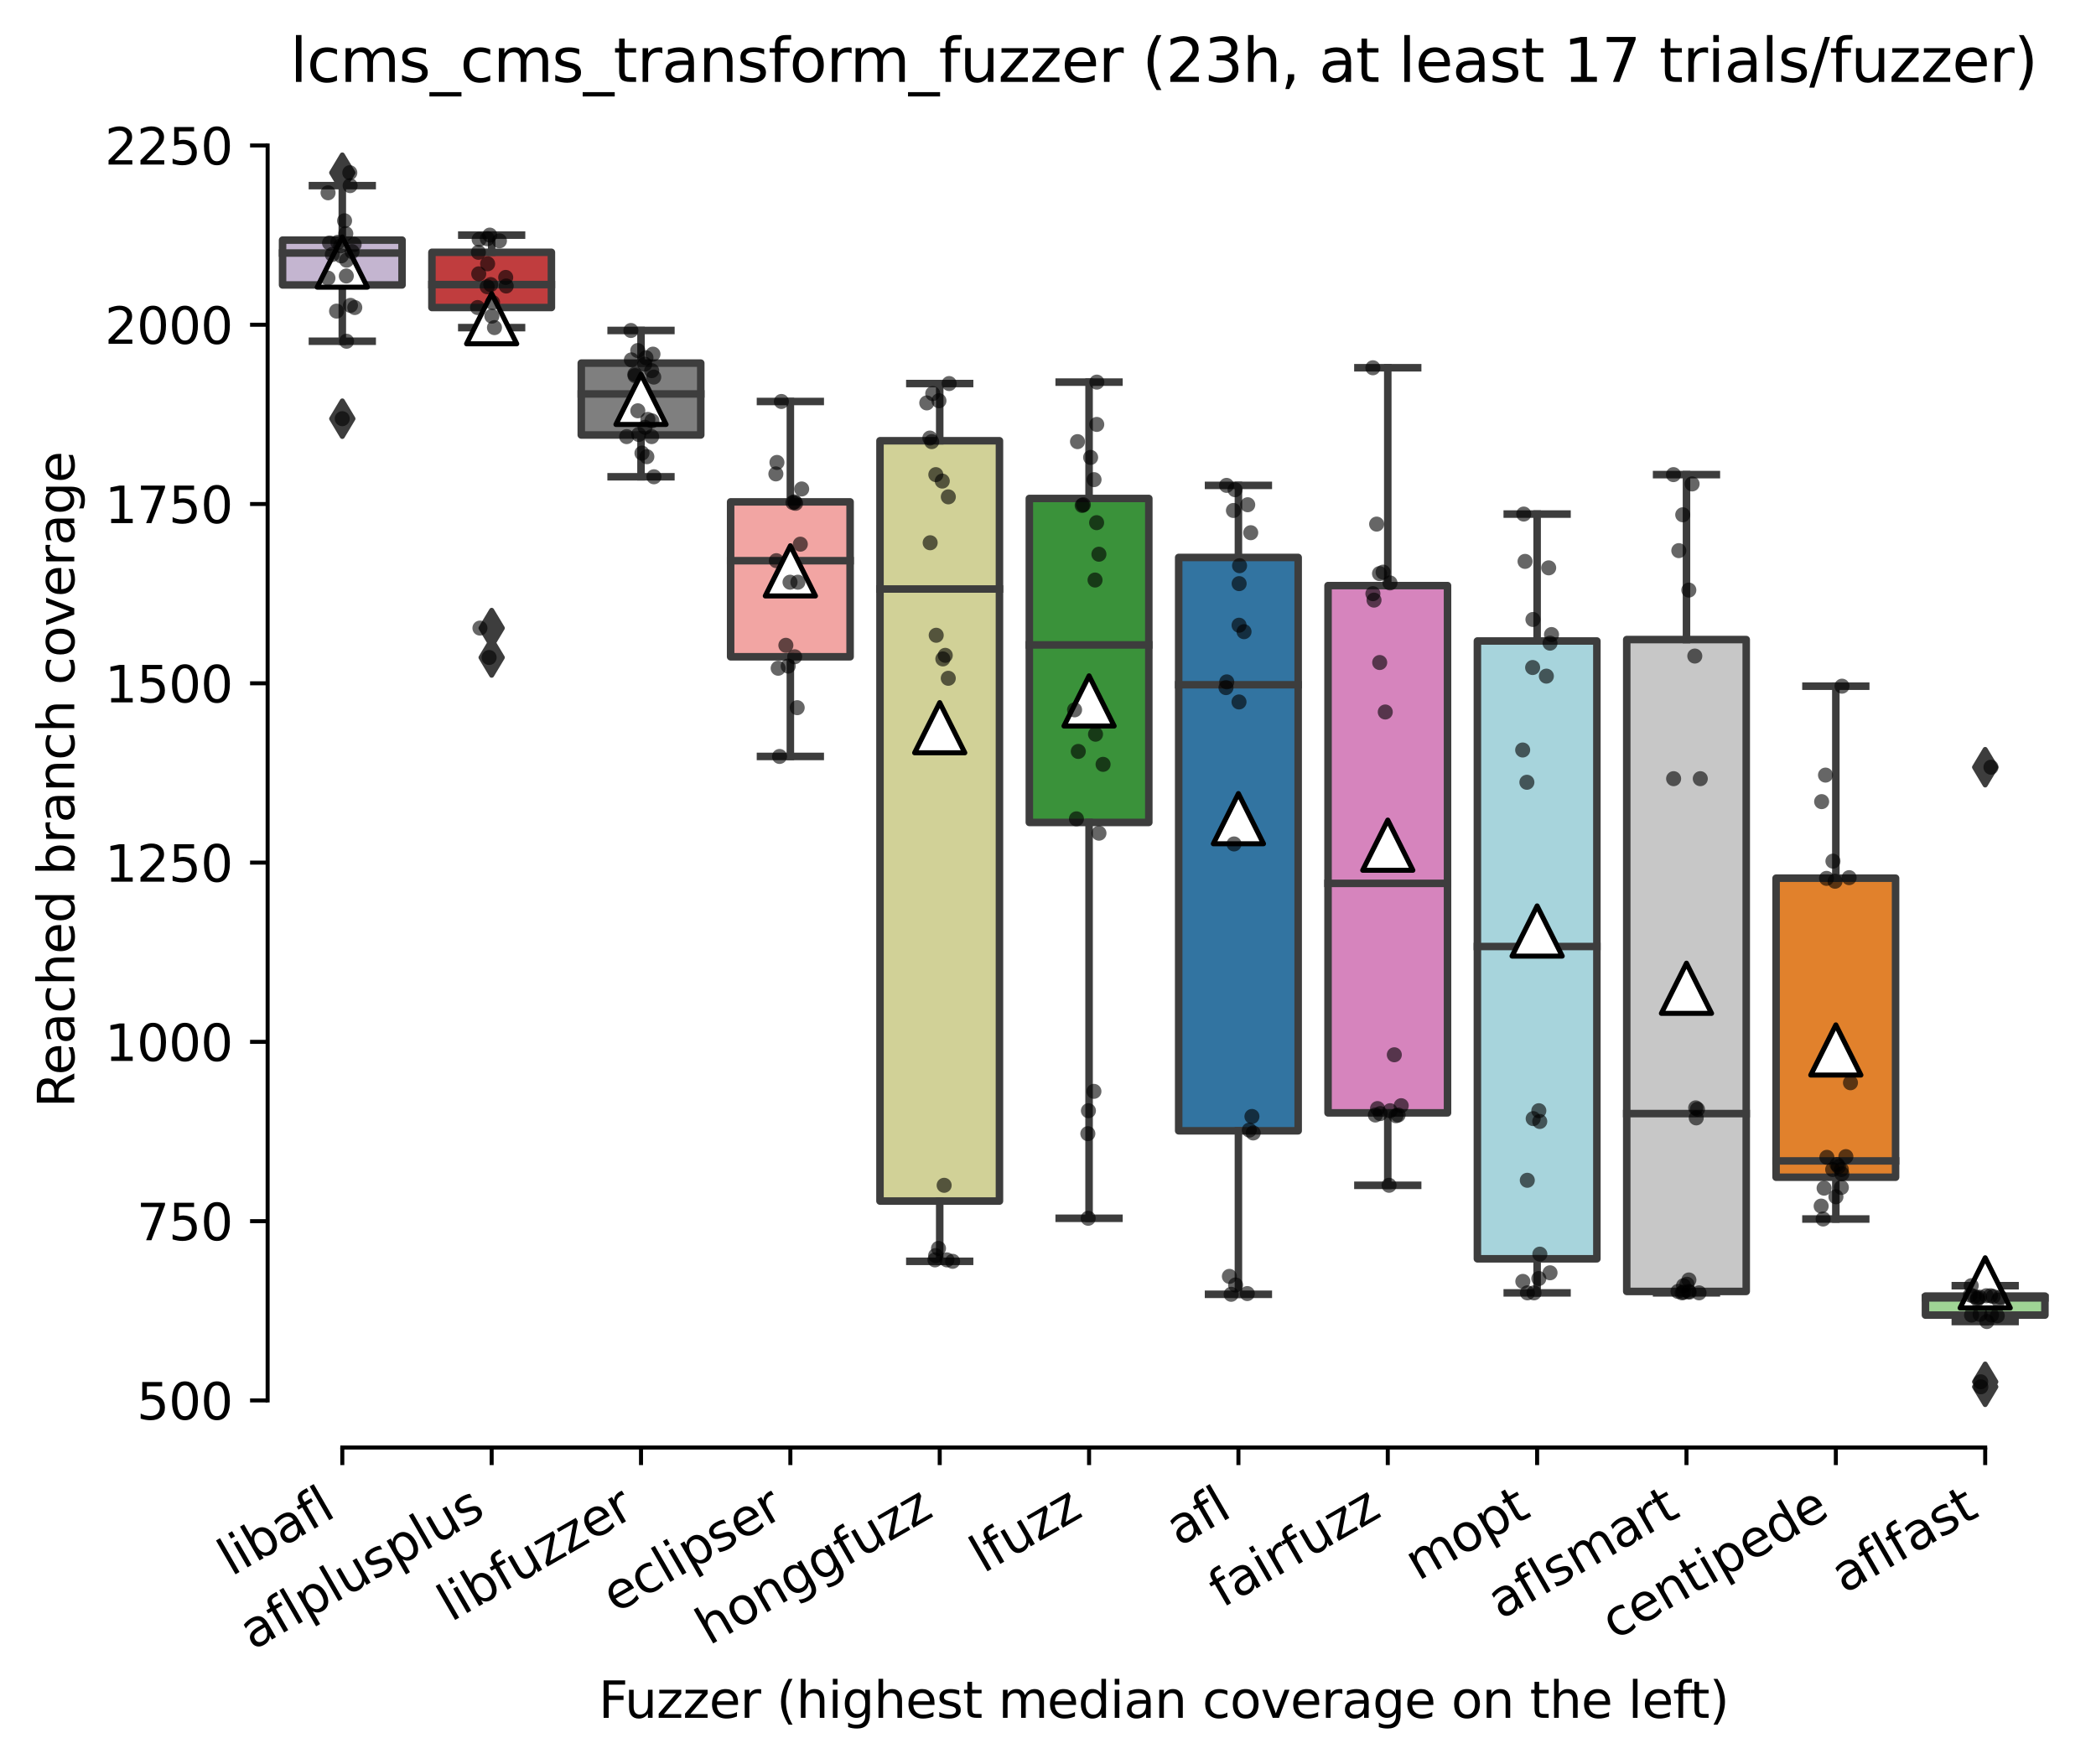 <?xml version="1.0" encoding="utf-8" standalone="no"?>
<!DOCTYPE svg PUBLIC "-//W3C//DTD SVG 1.1//EN"
  "http://www.w3.org/Graphics/SVG/1.1/DTD/svg11.dtd">
<svg xmlns:xlink="http://www.w3.org/1999/xlink" width="417.648pt" height="351.576pt" viewBox="0 0 417.648 351.576" xmlns="http://www.w3.org/2000/svg" version="1.1">
 <defs>
  <style type="text/css">*{stroke-linejoin: round; stroke-linecap: butt}</style>
 </defs>
 <g id="figure_1">
  <g id="patch_1">
   <path d="M 0 351.576 
L 417.648 351.576 
L 417.648 0 
L 0 0 
z
" style="fill: #ffffff"/>
  </g>
  <g id="axes_1">
   <g id="patch_2">
    <path d="M 53.328 288.43 
L 410.448 288.43 
L 410.448 22.318 
L 53.328 22.318 
z
" style="fill: #ffffff"/>
   </g>
   <g id="patch_3">
    <path d="M 56.304 56.777 
L 80.112 56.777 
L 80.112 47.846 
L 56.304 47.846 
L 56.304 56.777 
z
" clip-path="url(#p2631af8a65)" style="fill: #c4b5d0; stroke: #3d3d3d; stroke-width: 1.5; stroke-linejoin: miter"/>
   </g>
   <g id="patch_4">
    <path d="M 86.064 61.278 
L 109.872 61.278 
L 109.872 50.275 
L 86.064 50.275 
L 86.064 61.278 
z
" clip-path="url(#p2631af8a65)" style="fill: #c03d3e; stroke: #3d3d3d; stroke-width: 1.5; stroke-linejoin: miter"/>
   </g>
   <g id="patch_5">
    <path d="M 115.824 86.678 
L 139.632 86.678 
L 139.632 72.353 
L 115.824 72.353 
L 115.824 86.678 
z
" clip-path="url(#p2631af8a65)" style="fill: #7f7f7f; stroke: #3d3d3d; stroke-width: 1.5; stroke-linejoin: miter"/>
   </g>
   <g id="patch_6">
    <path d="M 145.584 130.868 
L 169.392 130.868 
L 169.392 100.003 
L 145.584 100.003 
L 145.584 130.868 
z
" clip-path="url(#p2631af8a65)" style="fill: #f2a5a3; stroke: #3d3d3d; stroke-width: 1.5; stroke-linejoin: miter"/>
   </g>
   <g id="patch_7">
    <path d="M 175.344 239.325 
L 199.152 239.325 
L 199.152 87.821 
L 175.344 87.821 
L 175.344 239.325 
z
" clip-path="url(#p2631af8a65)" style="fill: #d1d197; stroke: #3d3d3d; stroke-width: 1.5; stroke-linejoin: miter"/>
   </g>
   <g id="patch_8">
    <path d="M 205.104 163.876 
L 228.912 163.876 
L 228.912 99.324 
L 205.104 99.324 
L 205.104 163.876 
z
" clip-path="url(#p2631af8a65)" style="fill: #3a923a; stroke: #3d3d3d; stroke-width: 1.5; stroke-linejoin: miter"/>
   </g>
   <g id="patch_9">
    <path d="M 234.864 225.321 
L 258.672 225.321 
L 258.672 111.077 
L 234.864 111.077 
L 234.864 225.321 
z
" clip-path="url(#p2631af8a65)" style="fill: #3274a1; stroke: #3d3d3d; stroke-width: 1.5; stroke-linejoin: miter"/>
   </g>
   <g id="patch_10">
    <path d="M 264.624 221.749 
L 288.432 221.749 
L 288.432 116.686 
L 264.624 116.686 
L 264.624 221.749 
z
" clip-path="url(#p2631af8a65)" style="fill: #d684bd; stroke: #3d3d3d; stroke-width: 1.5; stroke-linejoin: miter"/>
   </g>
   <g id="patch_11">
    <path d="M 294.384 250.827 
L 318.192 250.827 
L 318.192 127.724 
L 294.384 127.724 
L 294.384 250.827 
z
" clip-path="url(#p2631af8a65)" style="fill: #a7d4dc; stroke: #3d3d3d; stroke-width: 1.5; stroke-linejoin: miter"/>
   </g>
   <g id="patch_12">
    <path d="M 324.144 257.329 
L 347.952 257.329 
L 347.952 127.438 
L 324.144 127.438 
L 324.144 257.329 
z
" clip-path="url(#p2631af8a65)" style="fill: #c7c7c7; stroke: #3d3d3d; stroke-width: 1.5; stroke-linejoin: miter"/>
   </g>
   <g id="patch_13">
    <path d="M 353.904 234.573 
L 377.712 234.573 
L 377.712 174.986 
L 353.904 174.986 
L 353.904 234.573 
z
" clip-path="url(#p2631af8a65)" style="fill: #e1812c; stroke: #3d3d3d; stroke-width: 1.5; stroke-linejoin: miter"/>
   </g>
   <g id="patch_14">
    <path d="M 383.664 262.045 
L 407.472 262.045 
L 407.472 258.258 
L 383.664 258.258 
L 383.664 262.045 
z
" clip-path="url(#p2631af8a65)" style="fill: #9fd495; stroke: #3d3d3d; stroke-width: 1.5; stroke-linejoin: miter"/>
   </g>
   <g id="matplotlib.axis_1">
    <g id="xtick_1">
     <g id="line2d_1">
      <defs>
       <path id="m124cb4de10" d="M 0 0 
L 0 3.5 
" style="stroke: #000000; stroke-width: 0.8"/>
      </defs>
      <g>
       <use xlink:href="#m124cb4de10" x="68.208" y="288.43" style="stroke: #000000; stroke-width: 0.8"/>
      </g>
     </g>
     <g id="text_1">
      <!-- libafl -->
      <g transform="translate(46.097 314.176) rotate(-30) scale(0.1 -0.1)">
       <defs>
        <path id="DejaVuSans-6c" d="M 603 4863 
L 1178 4863 
L 1178 0 
L 603 0 
L 603 4863 
z
" transform="scale(0.016)"/>
        <path id="DejaVuSans-69" d="M 603 3500 
L 1178 3500 
L 1178 0 
L 603 0 
L 603 3500 
z
M 603 4863 
L 1178 4863 
L 1178 4134 
L 603 4134 
L 603 4863 
z
" transform="scale(0.016)"/>
        <path id="DejaVuSans-62" d="M 3116 1747 
Q 3116 2381 2855 2742 
Q 2594 3103 2138 3103 
Q 1681 3103 1420 2742 
Q 1159 2381 1159 1747 
Q 1159 1113 1420 752 
Q 1681 391 2138 391 
Q 2594 391 2855 752 
Q 3116 1113 3116 1747 
z
M 1159 2969 
Q 1341 3281 1617 3432 
Q 1894 3584 2278 3584 
Q 2916 3584 3314 3078 
Q 3713 2572 3713 1747 
Q 3713 922 3314 415 
Q 2916 -91 2278 -91 
Q 1894 -91 1617 61 
Q 1341 213 1159 525 
L 1159 0 
L 581 0 
L 581 4863 
L 1159 4863 
L 1159 2969 
z
" transform="scale(0.016)"/>
        <path id="DejaVuSans-61" d="M 2194 1759 
Q 1497 1759 1228 1600 
Q 959 1441 959 1056 
Q 959 750 1161 570 
Q 1363 391 1709 391 
Q 2188 391 2477 730 
Q 2766 1069 2766 1631 
L 2766 1759 
L 2194 1759 
z
M 3341 1997 
L 3341 0 
L 2766 0 
L 2766 531 
Q 2569 213 2275 61 
Q 1981 -91 1556 -91 
Q 1019 -91 701 211 
Q 384 513 384 1019 
Q 384 1609 779 1909 
Q 1175 2209 1959 2209 
L 2766 2209 
L 2766 2266 
Q 2766 2663 2505 2880 
Q 2244 3097 1772 3097 
Q 1472 3097 1187 3025 
Q 903 2953 641 2809 
L 641 3341 
Q 956 3463 1253 3523 
Q 1550 3584 1831 3584 
Q 2591 3584 2966 3190 
Q 3341 2797 3341 1997 
z
" transform="scale(0.016)"/>
        <path id="DejaVuSans-66" d="M 2375 4863 
L 2375 4384 
L 1825 4384 
Q 1516 4384 1395 4259 
Q 1275 4134 1275 3809 
L 1275 3500 
L 2222 3500 
L 2222 3053 
L 1275 3053 
L 1275 0 
L 697 0 
L 697 3053 
L 147 3053 
L 147 3500 
L 697 3500 
L 697 3744 
Q 697 4328 969 4595 
Q 1241 4863 1831 4863 
L 2375 4863 
z
" transform="scale(0.016)"/>
       </defs>
       <use xlink:href="#DejaVuSans-6c"/>
       <use xlink:href="#DejaVuSans-69" x="27.783"/>
       <use xlink:href="#DejaVuSans-62" x="55.566"/>
       <use xlink:href="#DejaVuSans-61" x="119.043"/>
       <use xlink:href="#DejaVuSans-66" x="180.322"/>
       <use xlink:href="#DejaVuSans-6c" x="215.527"/>
      </g>
     </g>
    </g>
    <g id="xtick_2">
     <g id="line2d_2">
      <g>
       <use xlink:href="#m124cb4de10" x="97.968" y="288.43" style="stroke: #000000; stroke-width: 0.8"/>
      </g>
     </g>
     <g id="text_2">
      <!-- aflplusplus -->
      <g transform="translate(50.359 328.897) rotate(-30) scale(0.1 -0.1)">
       <defs>
        <path id="DejaVuSans-70" d="M 1159 525 
L 1159 -1331 
L 581 -1331 
L 581 3500 
L 1159 3500 
L 1159 2969 
Q 1341 3281 1617 3432 
Q 1894 3584 2278 3584 
Q 2916 3584 3314 3078 
Q 3713 2572 3713 1747 
Q 3713 922 3314 415 
Q 2916 -91 2278 -91 
Q 1894 -91 1617 61 
Q 1341 213 1159 525 
z
M 3116 1747 
Q 3116 2381 2855 2742 
Q 2594 3103 2138 3103 
Q 1681 3103 1420 2742 
Q 1159 2381 1159 1747 
Q 1159 1113 1420 752 
Q 1681 391 2138 391 
Q 2594 391 2855 752 
Q 3116 1113 3116 1747 
z
" transform="scale(0.016)"/>
        <path id="DejaVuSans-75" d="M 544 1381 
L 544 3500 
L 1119 3500 
L 1119 1403 
Q 1119 906 1312 657 
Q 1506 409 1894 409 
Q 2359 409 2629 706 
Q 2900 1003 2900 1516 
L 2900 3500 
L 3475 3500 
L 3475 0 
L 2900 0 
L 2900 538 
Q 2691 219 2414 64 
Q 2138 -91 1772 -91 
Q 1169 -91 856 284 
Q 544 659 544 1381 
z
M 1991 3584 
L 1991 3584 
z
" transform="scale(0.016)"/>
        <path id="DejaVuSans-73" d="M 2834 3397 
L 2834 2853 
Q 2591 2978 2328 3040 
Q 2066 3103 1784 3103 
Q 1356 3103 1142 2972 
Q 928 2841 928 2578 
Q 928 2378 1081 2264 
Q 1234 2150 1697 2047 
L 1894 2003 
Q 2506 1872 2764 1633 
Q 3022 1394 3022 966 
Q 3022 478 2636 193 
Q 2250 -91 1575 -91 
Q 1294 -91 989 -36 
Q 684 19 347 128 
L 347 722 
Q 666 556 975 473 
Q 1284 391 1588 391 
Q 1994 391 2212 530 
Q 2431 669 2431 922 
Q 2431 1156 2273 1281 
Q 2116 1406 1581 1522 
L 1381 1569 
Q 847 1681 609 1914 
Q 372 2147 372 2553 
Q 372 3047 722 3315 
Q 1072 3584 1716 3584 
Q 2034 3584 2315 3537 
Q 2597 3491 2834 3397 
z
" transform="scale(0.016)"/>
       </defs>
       <use xlink:href="#DejaVuSans-61"/>
       <use xlink:href="#DejaVuSans-66" x="61.279"/>
       <use xlink:href="#DejaVuSans-6c" x="96.484"/>
       <use xlink:href="#DejaVuSans-70" x="124.268"/>
       <use xlink:href="#DejaVuSans-6c" x="187.744"/>
       <use xlink:href="#DejaVuSans-75" x="215.527"/>
       <use xlink:href="#DejaVuSans-73" x="278.906"/>
       <use xlink:href="#DejaVuSans-70" x="331.006"/>
       <use xlink:href="#DejaVuSans-6c" x="394.482"/>
       <use xlink:href="#DejaVuSans-75" x="422.266"/>
       <use xlink:href="#DejaVuSans-73" x="485.645"/>
      </g>
     </g>
    </g>
    <g id="xtick_3">
     <g id="line2d_3">
      <g>
       <use xlink:href="#m124cb4de10" x="127.728" y="288.43" style="stroke: #000000; stroke-width: 0.8"/>
      </g>
     </g>
     <g id="text_3">
      <!-- libfuzzer -->
      <g transform="translate(89.862 323.272) rotate(-30) scale(0.1 -0.1)">
       <defs>
        <path id="DejaVuSans-7a" d="M 353 3500 
L 3084 3500 
L 3084 2975 
L 922 459 
L 3084 459 
L 3084 0 
L 275 0 
L 275 525 
L 2438 3041 
L 353 3041 
L 353 3500 
z
" transform="scale(0.016)"/>
        <path id="DejaVuSans-65" d="M 3597 1894 
L 3597 1613 
L 953 1613 
Q 991 1019 1311 708 
Q 1631 397 2203 397 
Q 2534 397 2845 478 
Q 3156 559 3463 722 
L 3463 178 
Q 3153 47 2828 -22 
Q 2503 -91 2169 -91 
Q 1331 -91 842 396 
Q 353 884 353 1716 
Q 353 2575 817 3079 
Q 1281 3584 2069 3584 
Q 2775 3584 3186 3129 
Q 3597 2675 3597 1894 
z
M 3022 2063 
Q 3016 2534 2758 2815 
Q 2500 3097 2075 3097 
Q 1594 3097 1305 2825 
Q 1016 2553 972 2059 
L 3022 2063 
z
" transform="scale(0.016)"/>
        <path id="DejaVuSans-72" d="M 2631 2963 
Q 2534 3019 2420 3045 
Q 2306 3072 2169 3072 
Q 1681 3072 1420 2755 
Q 1159 2438 1159 1844 
L 1159 0 
L 581 0 
L 581 3500 
L 1159 3500 
L 1159 2956 
Q 1341 3275 1631 3429 
Q 1922 3584 2338 3584 
Q 2397 3584 2469 3576 
Q 2541 3569 2628 3553 
L 2631 2963 
z
" transform="scale(0.016)"/>
       </defs>
       <use xlink:href="#DejaVuSans-6c"/>
       <use xlink:href="#DejaVuSans-69" x="27.783"/>
       <use xlink:href="#DejaVuSans-62" x="55.566"/>
       <use xlink:href="#DejaVuSans-66" x="119.043"/>
       <use xlink:href="#DejaVuSans-75" x="154.248"/>
       <use xlink:href="#DejaVuSans-7a" x="217.627"/>
       <use xlink:href="#DejaVuSans-7a" x="270.117"/>
       <use xlink:href="#DejaVuSans-65" x="322.607"/>
       <use xlink:href="#DejaVuSans-72" x="384.131"/>
      </g>
     </g>
    </g>
    <g id="xtick_4">
     <g id="line2d_4">
      <g>
       <use xlink:href="#m124cb4de10" x="157.488" y="288.43" style="stroke: #000000; stroke-width: 0.8"/>
      </g>
     </g>
     <g id="text_4">
      <!-- eclipser -->
      <g transform="translate(122.648 321.525) rotate(-30) scale(0.1 -0.1)">
       <defs>
        <path id="DejaVuSans-63" d="M 3122 3366 
L 3122 2828 
Q 2878 2963 2633 3030 
Q 2388 3097 2138 3097 
Q 1578 3097 1268 2742 
Q 959 2388 959 1747 
Q 959 1106 1268 751 
Q 1578 397 2138 397 
Q 2388 397 2633 464 
Q 2878 531 3122 666 
L 3122 134 
Q 2881 22 2623 -34 
Q 2366 -91 2075 -91 
Q 1284 -91 818 406 
Q 353 903 353 1747 
Q 353 2603 823 3093 
Q 1294 3584 2113 3584 
Q 2378 3584 2631 3529 
Q 2884 3475 3122 3366 
z
" transform="scale(0.016)"/>
       </defs>
       <use xlink:href="#DejaVuSans-65"/>
       <use xlink:href="#DejaVuSans-63" x="61.523"/>
       <use xlink:href="#DejaVuSans-6c" x="116.504"/>
       <use xlink:href="#DejaVuSans-69" x="144.287"/>
       <use xlink:href="#DejaVuSans-70" x="172.07"/>
       <use xlink:href="#DejaVuSans-73" x="235.547"/>
       <use xlink:href="#DejaVuSans-65" x="287.646"/>
       <use xlink:href="#DejaVuSans-72" x="349.17"/>
      </g>
     </g>
    </g>
    <g id="xtick_5">
     <g id="line2d_5">
      <g>
       <use xlink:href="#m124cb4de10" x="187.248" y="288.43" style="stroke: #000000; stroke-width: 0.8"/>
      </g>
     </g>
     <g id="text_5">
      <!-- honggfuzz -->
      <g transform="translate(141.309 327.933) rotate(-30) scale(0.1 -0.1)">
       <defs>
        <path id="DejaVuSans-68" d="M 3513 2113 
L 3513 0 
L 2938 0 
L 2938 2094 
Q 2938 2591 2744 2837 
Q 2550 3084 2163 3084 
Q 1697 3084 1428 2787 
Q 1159 2491 1159 1978 
L 1159 0 
L 581 0 
L 581 4863 
L 1159 4863 
L 1159 2956 
Q 1366 3272 1645 3428 
Q 1925 3584 2291 3584 
Q 2894 3584 3203 3211 
Q 3513 2838 3513 2113 
z
" transform="scale(0.016)"/>
        <path id="DejaVuSans-6f" d="M 1959 3097 
Q 1497 3097 1228 2736 
Q 959 2375 959 1747 
Q 959 1119 1226 758 
Q 1494 397 1959 397 
Q 2419 397 2687 759 
Q 2956 1122 2956 1747 
Q 2956 2369 2687 2733 
Q 2419 3097 1959 3097 
z
M 1959 3584 
Q 2709 3584 3137 3096 
Q 3566 2609 3566 1747 
Q 3566 888 3137 398 
Q 2709 -91 1959 -91 
Q 1206 -91 779 398 
Q 353 888 353 1747 
Q 353 2609 779 3096 
Q 1206 3584 1959 3584 
z
" transform="scale(0.016)"/>
        <path id="DejaVuSans-6e" d="M 3513 2113 
L 3513 0 
L 2938 0 
L 2938 2094 
Q 2938 2591 2744 2837 
Q 2550 3084 2163 3084 
Q 1697 3084 1428 2787 
Q 1159 2491 1159 1978 
L 1159 0 
L 581 0 
L 581 3500 
L 1159 3500 
L 1159 2956 
Q 1366 3272 1645 3428 
Q 1925 3584 2291 3584 
Q 2894 3584 3203 3211 
Q 3513 2838 3513 2113 
z
" transform="scale(0.016)"/>
        <path id="DejaVuSans-67" d="M 2906 1791 
Q 2906 2416 2648 2759 
Q 2391 3103 1925 3103 
Q 1463 3103 1205 2759 
Q 947 2416 947 1791 
Q 947 1169 1205 825 
Q 1463 481 1925 481 
Q 2391 481 2648 825 
Q 2906 1169 2906 1791 
z
M 3481 434 
Q 3481 -459 3084 -895 
Q 2688 -1331 1869 -1331 
Q 1566 -1331 1297 -1286 
Q 1028 -1241 775 -1147 
L 775 -588 
Q 1028 -725 1275 -790 
Q 1522 -856 1778 -856 
Q 2344 -856 2625 -561 
Q 2906 -266 2906 331 
L 2906 616 
Q 2728 306 2450 153 
Q 2172 0 1784 0 
Q 1141 0 747 490 
Q 353 981 353 1791 
Q 353 2603 747 3093 
Q 1141 3584 1784 3584 
Q 2172 3584 2450 3431 
Q 2728 3278 2906 2969 
L 2906 3500 
L 3481 3500 
L 3481 434 
z
" transform="scale(0.016)"/>
       </defs>
       <use xlink:href="#DejaVuSans-68"/>
       <use xlink:href="#DejaVuSans-6f" x="63.379"/>
       <use xlink:href="#DejaVuSans-6e" x="124.561"/>
       <use xlink:href="#DejaVuSans-67" x="187.939"/>
       <use xlink:href="#DejaVuSans-67" x="251.416"/>
       <use xlink:href="#DejaVuSans-66" x="314.893"/>
       <use xlink:href="#DejaVuSans-75" x="350.098"/>
       <use xlink:href="#DejaVuSans-7a" x="413.477"/>
       <use xlink:href="#DejaVuSans-7a" x="465.967"/>
      </g>
     </g>
    </g>
    <g id="xtick_6">
     <g id="line2d_6">
      <g>
       <use xlink:href="#m124cb4de10" x="217.008" y="288.43" style="stroke: #000000; stroke-width: 0.8"/>
      </g>
     </g>
     <g id="text_6">
      <!-- lfuzz -->
      <g transform="translate(195.935 313.577) rotate(-30) scale(0.1 -0.1)">
       <use xlink:href="#DejaVuSans-6c"/>
       <use xlink:href="#DejaVuSans-66" x="27.783"/>
       <use xlink:href="#DejaVuSans-75" x="62.988"/>
       <use xlink:href="#DejaVuSans-7a" x="126.367"/>
       <use xlink:href="#DejaVuSans-7a" x="178.857"/>
      </g>
     </g>
    </g>
    <g id="xtick_7">
     <g id="line2d_7">
      <g>
       <use xlink:href="#m124cb4de10" x="246.768" y="288.43" style="stroke: #000000; stroke-width: 0.8"/>
      </g>
     </g>
     <g id="text_7">
      <!-- afl -->
      <g transform="translate(234.967 308.224) rotate(-30) scale(0.1 -0.1)">
       <use xlink:href="#DejaVuSans-61"/>
       <use xlink:href="#DejaVuSans-66" x="61.279"/>
       <use xlink:href="#DejaVuSans-6c" x="96.484"/>
      </g>
     </g>
    </g>
    <g id="xtick_8">
     <g id="line2d_8">
      <g>
       <use xlink:href="#m124cb4de10" x="276.528" y="288.43" style="stroke: #000000; stroke-width: 0.8"/>
      </g>
     </g>
     <g id="text_8">
      <!-- fairfuzz -->
      <g transform="translate(243.539 320.457) rotate(-30) scale(0.1 -0.1)">
       <use xlink:href="#DejaVuSans-66"/>
       <use xlink:href="#DejaVuSans-61" x="35.205"/>
       <use xlink:href="#DejaVuSans-69" x="96.484"/>
       <use xlink:href="#DejaVuSans-72" x="124.268"/>
       <use xlink:href="#DejaVuSans-66" x="165.381"/>
       <use xlink:href="#DejaVuSans-75" x="200.586"/>
       <use xlink:href="#DejaVuSans-7a" x="263.965"/>
       <use xlink:href="#DejaVuSans-7a" x="316.455"/>
      </g>
     </g>
    </g>
    <g id="xtick_9">
     <g id="line2d_9">
      <g>
       <use xlink:href="#m124cb4de10" x="306.288" y="288.43" style="stroke: #000000; stroke-width: 0.8"/>
      </g>
     </g>
     <g id="text_9">
      <!-- mopt -->
      <g transform="translate(282.621 315.075) rotate(-30) scale(0.1 -0.1)">
       <defs>
        <path id="DejaVuSans-6d" d="M 3328 2828 
Q 3544 3216 3844 3400 
Q 4144 3584 4550 3584 
Q 5097 3584 5394 3201 
Q 5691 2819 5691 2113 
L 5691 0 
L 5113 0 
L 5113 2094 
Q 5113 2597 4934 2840 
Q 4756 3084 4391 3084 
Q 3944 3084 3684 2787 
Q 3425 2491 3425 1978 
L 3425 0 
L 2847 0 
L 2847 2094 
Q 2847 2600 2669 2842 
Q 2491 3084 2119 3084 
Q 1678 3084 1418 2786 
Q 1159 2488 1159 1978 
L 1159 0 
L 581 0 
L 581 3500 
L 1159 3500 
L 1159 2956 
Q 1356 3278 1631 3431 
Q 1906 3584 2284 3584 
Q 2666 3584 2933 3390 
Q 3200 3197 3328 2828 
z
" transform="scale(0.016)"/>
        <path id="DejaVuSans-74" d="M 1172 4494 
L 1172 3500 
L 2356 3500 
L 2356 3053 
L 1172 3053 
L 1172 1153 
Q 1172 725 1289 603 
Q 1406 481 1766 481 
L 2356 481 
L 2356 0 
L 1766 0 
Q 1100 0 847 248 
Q 594 497 594 1153 
L 594 3053 
L 172 3053 
L 172 3500 
L 594 3500 
L 594 4494 
L 1172 4494 
z
" transform="scale(0.016)"/>
       </defs>
       <use xlink:href="#DejaVuSans-6d"/>
       <use xlink:href="#DejaVuSans-6f" x="97.412"/>
       <use xlink:href="#DejaVuSans-70" x="158.594"/>
       <use xlink:href="#DejaVuSans-74" x="222.07"/>
      </g>
     </g>
    </g>
    <g id="xtick_10">
     <g id="line2d_10">
      <g>
       <use xlink:href="#m124cb4de10" x="336.048" y="288.43" style="stroke: #000000; stroke-width: 0.8"/>
      </g>
     </g>
     <g id="text_10">
      <!-- aflsmart -->
      <g transform="translate(299.037 322.779) rotate(-30) scale(0.1 -0.1)">
       <use xlink:href="#DejaVuSans-61"/>
       <use xlink:href="#DejaVuSans-66" x="61.279"/>
       <use xlink:href="#DejaVuSans-6c" x="96.484"/>
       <use xlink:href="#DejaVuSans-73" x="124.268"/>
       <use xlink:href="#DejaVuSans-6d" x="176.367"/>
       <use xlink:href="#DejaVuSans-61" x="273.779"/>
       <use xlink:href="#DejaVuSans-72" x="335.059"/>
       <use xlink:href="#DejaVuSans-74" x="376.172"/>
      </g>
     </g>
    </g>
    <g id="xtick_11">
     <g id="line2d_11">
      <g>
       <use xlink:href="#m124cb4de10" x="365.808" y="288.43" style="stroke: #000000; stroke-width: 0.8"/>
      </g>
     </g>
     <g id="text_11">
      <!-- centipede -->
      <g transform="translate(321.735 326.856) rotate(-30) scale(0.1 -0.1)">
       <defs>
        <path id="DejaVuSans-64" d="M 2906 2969 
L 2906 4863 
L 3481 4863 
L 3481 0 
L 2906 0 
L 2906 525 
Q 2725 213 2448 61 
Q 2172 -91 1784 -91 
Q 1150 -91 751 415 
Q 353 922 353 1747 
Q 353 2572 751 3078 
Q 1150 3584 1784 3584 
Q 2172 3584 2448 3432 
Q 2725 3281 2906 2969 
z
M 947 1747 
Q 947 1113 1208 752 
Q 1469 391 1925 391 
Q 2381 391 2643 752 
Q 2906 1113 2906 1747 
Q 2906 2381 2643 2742 
Q 2381 3103 1925 3103 
Q 1469 3103 1208 2742 
Q 947 2381 947 1747 
z
" transform="scale(0.016)"/>
       </defs>
       <use xlink:href="#DejaVuSans-63"/>
       <use xlink:href="#DejaVuSans-65" x="54.98"/>
       <use xlink:href="#DejaVuSans-6e" x="116.504"/>
       <use xlink:href="#DejaVuSans-74" x="179.883"/>
       <use xlink:href="#DejaVuSans-69" x="219.092"/>
       <use xlink:href="#DejaVuSans-70" x="246.875"/>
       <use xlink:href="#DejaVuSans-65" x="310.352"/>
       <use xlink:href="#DejaVuSans-64" x="371.875"/>
       <use xlink:href="#DejaVuSans-65" x="435.352"/>
      </g>
     </g>
    </g>
    <g id="xtick_12">
     <g id="line2d_12">
      <g>
       <use xlink:href="#m124cb4de10" x="395.568" y="288.43" style="stroke: #000000; stroke-width: 0.8"/>
      </g>
     </g>
     <g id="text_12">
      <!-- aflfast -->
      <g transform="translate(367.504 317.613) rotate(-30) scale(0.1 -0.1)">
       <use xlink:href="#DejaVuSans-61"/>
       <use xlink:href="#DejaVuSans-66" x="61.279"/>
       <use xlink:href="#DejaVuSans-6c" x="96.484"/>
       <use xlink:href="#DejaVuSans-66" x="124.268"/>
       <use xlink:href="#DejaVuSans-61" x="159.473"/>
       <use xlink:href="#DejaVuSans-73" x="220.752"/>
       <use xlink:href="#DejaVuSans-74" x="272.852"/>
      </g>
     </g>
    </g>
    <g id="text_13">
     <!-- Fuzzer (highest median coverage on the left) -->
     <g transform="translate(119.27 342.297) scale(0.1 -0.1)">
      <defs>
       <path id="DejaVuSans-46" d="M 628 4666 
L 3309 4666 
L 3309 4134 
L 1259 4134 
L 1259 2759 
L 3109 2759 
L 3109 2228 
L 1259 2228 
L 1259 0 
L 628 0 
L 628 4666 
z
" transform="scale(0.016)"/>
       <path id="DejaVuSans-20" transform="scale(0.016)"/>
       <path id="DejaVuSans-28" d="M 1984 4856 
Q 1566 4138 1362 3434 
Q 1159 2731 1159 2009 
Q 1159 1288 1364 580 
Q 1569 -128 1984 -844 
L 1484 -844 
Q 1016 -109 783 600 
Q 550 1309 550 2009 
Q 550 2706 781 3412 
Q 1013 4119 1484 4856 
L 1984 4856 
z
" transform="scale(0.016)"/>
       <path id="DejaVuSans-76" d="M 191 3500 
L 800 3500 
L 1894 563 
L 2988 3500 
L 3597 3500 
L 2284 0 
L 1503 0 
L 191 3500 
z
" transform="scale(0.016)"/>
       <path id="DejaVuSans-29" d="M 513 4856 
L 1013 4856 
Q 1481 4119 1714 3412 
Q 1947 2706 1947 2009 
Q 1947 1309 1714 600 
Q 1481 -109 1013 -844 
L 513 -844 
Q 928 -128 1133 580 
Q 1338 1288 1338 2009 
Q 1338 2731 1133 3434 
Q 928 4138 513 4856 
z
" transform="scale(0.016)"/>
      </defs>
      <use xlink:href="#DejaVuSans-46"/>
      <use xlink:href="#DejaVuSans-75" x="52.02"/>
      <use xlink:href="#DejaVuSans-7a" x="115.398"/>
      <use xlink:href="#DejaVuSans-7a" x="167.889"/>
      <use xlink:href="#DejaVuSans-65" x="220.379"/>
      <use xlink:href="#DejaVuSans-72" x="281.902"/>
      <use xlink:href="#DejaVuSans-20" x="323.016"/>
      <use xlink:href="#DejaVuSans-28" x="354.803"/>
      <use xlink:href="#DejaVuSans-68" x="393.816"/>
      <use xlink:href="#DejaVuSans-69" x="457.195"/>
      <use xlink:href="#DejaVuSans-67" x="484.979"/>
      <use xlink:href="#DejaVuSans-68" x="548.455"/>
      <use xlink:href="#DejaVuSans-65" x="611.834"/>
      <use xlink:href="#DejaVuSans-73" x="673.357"/>
      <use xlink:href="#DejaVuSans-74" x="725.457"/>
      <use xlink:href="#DejaVuSans-20" x="764.666"/>
      <use xlink:href="#DejaVuSans-6d" x="796.453"/>
      <use xlink:href="#DejaVuSans-65" x="893.865"/>
      <use xlink:href="#DejaVuSans-64" x="955.389"/>
      <use xlink:href="#DejaVuSans-69" x="1018.865"/>
      <use xlink:href="#DejaVuSans-61" x="1046.648"/>
      <use xlink:href="#DejaVuSans-6e" x="1107.928"/>
      <use xlink:href="#DejaVuSans-20" x="1171.307"/>
      <use xlink:href="#DejaVuSans-63" x="1203.094"/>
      <use xlink:href="#DejaVuSans-6f" x="1258.074"/>
      <use xlink:href="#DejaVuSans-76" x="1319.256"/>
      <use xlink:href="#DejaVuSans-65" x="1378.436"/>
      <use xlink:href="#DejaVuSans-72" x="1439.959"/>
      <use xlink:href="#DejaVuSans-61" x="1481.072"/>
      <use xlink:href="#DejaVuSans-67" x="1542.352"/>
      <use xlink:href="#DejaVuSans-65" x="1605.828"/>
      <use xlink:href="#DejaVuSans-20" x="1667.352"/>
      <use xlink:href="#DejaVuSans-6f" x="1699.139"/>
      <use xlink:href="#DejaVuSans-6e" x="1760.32"/>
      <use xlink:href="#DejaVuSans-20" x="1823.699"/>
      <use xlink:href="#DejaVuSans-74" x="1855.486"/>
      <use xlink:href="#DejaVuSans-68" x="1894.695"/>
      <use xlink:href="#DejaVuSans-65" x="1958.074"/>
      <use xlink:href="#DejaVuSans-20" x="2019.598"/>
      <use xlink:href="#DejaVuSans-6c" x="2051.385"/>
      <use xlink:href="#DejaVuSans-65" x="2079.168"/>
      <use xlink:href="#DejaVuSans-66" x="2140.691"/>
      <use xlink:href="#DejaVuSans-74" x="2174.146"/>
      <use xlink:href="#DejaVuSans-29" x="2213.355"/>
     </g>
    </g>
   </g>
   <g id="matplotlib.axis_2">
    <g id="ytick_1">
     <g id="line2d_13">
      <defs>
       <path id="m06da35e44e" d="M 0 0 
L -3.5 0 
" style="stroke: #000000; stroke-width: 0.8"/>
      </defs>
      <g>
       <use xlink:href="#m06da35e44e" x="53.328" y="279.049" style="stroke: #000000; stroke-width: 0.8"/>
      </g>
     </g>
     <g id="text_14">
      <!-- 500 -->
      <g transform="translate(27.241 282.848) scale(0.1 -0.1)">
       <defs>
        <path id="DejaVuSans-35" d="M 691 4666 
L 3169 4666 
L 3169 4134 
L 1269 4134 
L 1269 2991 
Q 1406 3038 1543 3061 
Q 1681 3084 1819 3084 
Q 2600 3084 3056 2656 
Q 3513 2228 3513 1497 
Q 3513 744 3044 326 
Q 2575 -91 1722 -91 
Q 1428 -91 1123 -41 
Q 819 9 494 109 
L 494 744 
Q 775 591 1075 516 
Q 1375 441 1709 441 
Q 2250 441 2565 725 
Q 2881 1009 2881 1497 
Q 2881 1984 2565 2268 
Q 2250 2553 1709 2553 
Q 1456 2553 1204 2497 
Q 953 2441 691 2322 
L 691 4666 
z
" transform="scale(0.016)"/>
        <path id="DejaVuSans-30" d="M 2034 4250 
Q 1547 4250 1301 3770 
Q 1056 3291 1056 2328 
Q 1056 1369 1301 889 
Q 1547 409 2034 409 
Q 2525 409 2770 889 
Q 3016 1369 3016 2328 
Q 3016 3291 2770 3770 
Q 2525 4250 2034 4250 
z
M 2034 4750 
Q 2819 4750 3233 4129 
Q 3647 3509 3647 2328 
Q 3647 1150 3233 529 
Q 2819 -91 2034 -91 
Q 1250 -91 836 529 
Q 422 1150 422 2328 
Q 422 3509 836 4129 
Q 1250 4750 2034 4750 
z
" transform="scale(0.016)"/>
       </defs>
       <use xlink:href="#DejaVuSans-35"/>
       <use xlink:href="#DejaVuSans-30" x="63.623"/>
       <use xlink:href="#DejaVuSans-30" x="127.246"/>
      </g>
     </g>
    </g>
    <g id="ytick_2">
     <g id="line2d_14">
      <g>
       <use xlink:href="#m06da35e44e" x="53.328" y="243.326" style="stroke: #000000; stroke-width: 0.8"/>
      </g>
     </g>
     <g id="text_15">
      <!-- 750 -->
      <g transform="translate(27.241 247.125) scale(0.1 -0.1)">
       <defs>
        <path id="DejaVuSans-37" d="M 525 4666 
L 3525 4666 
L 3525 4397 
L 1831 0 
L 1172 0 
L 2766 4134 
L 525 4134 
L 525 4666 
z
" transform="scale(0.016)"/>
       </defs>
       <use xlink:href="#DejaVuSans-37"/>
       <use xlink:href="#DejaVuSans-35" x="63.623"/>
       <use xlink:href="#DejaVuSans-30" x="127.246"/>
      </g>
     </g>
    </g>
    <g id="ytick_3">
     <g id="line2d_15">
      <g>
       <use xlink:href="#m06da35e44e" x="53.328" y="207.602" style="stroke: #000000; stroke-width: 0.8"/>
      </g>
     </g>
     <g id="text_16">
      <!-- 1000 -->
      <g transform="translate(20.878 211.401) scale(0.1 -0.1)">
       <defs>
        <path id="DejaVuSans-31" d="M 794 531 
L 1825 531 
L 1825 4091 
L 703 3866 
L 703 4441 
L 1819 4666 
L 2450 4666 
L 2450 531 
L 3481 531 
L 3481 0 
L 794 0 
L 794 531 
z
" transform="scale(0.016)"/>
       </defs>
       <use xlink:href="#DejaVuSans-31"/>
       <use xlink:href="#DejaVuSans-30" x="63.623"/>
       <use xlink:href="#DejaVuSans-30" x="127.246"/>
       <use xlink:href="#DejaVuSans-30" x="190.869"/>
      </g>
     </g>
    </g>
    <g id="ytick_4">
     <g id="line2d_16">
      <g>
       <use xlink:href="#m06da35e44e" x="53.328" y="171.878" style="stroke: #000000; stroke-width: 0.8"/>
      </g>
     </g>
     <g id="text_17">
      <!-- 1250 -->
      <g transform="translate(20.878 175.678) scale(0.1 -0.1)">
       <defs>
        <path id="DejaVuSans-32" d="M 1228 531 
L 3431 531 
L 3431 0 
L 469 0 
L 469 531 
Q 828 903 1448 1529 
Q 2069 2156 2228 2338 
Q 2531 2678 2651 2914 
Q 2772 3150 2772 3378 
Q 2772 3750 2511 3984 
Q 2250 4219 1831 4219 
Q 1534 4219 1204 4116 
Q 875 4013 500 3803 
L 500 4441 
Q 881 4594 1212 4672 
Q 1544 4750 1819 4750 
Q 2544 4750 2975 4387 
Q 3406 4025 3406 3419 
Q 3406 3131 3298 2873 
Q 3191 2616 2906 2266 
Q 2828 2175 2409 1742 
Q 1991 1309 1228 531 
z
" transform="scale(0.016)"/>
       </defs>
       <use xlink:href="#DejaVuSans-31"/>
       <use xlink:href="#DejaVuSans-32" x="63.623"/>
       <use xlink:href="#DejaVuSans-35" x="127.246"/>
       <use xlink:href="#DejaVuSans-30" x="190.869"/>
      </g>
     </g>
    </g>
    <g id="ytick_5">
     <g id="line2d_17">
      <g>
       <use xlink:href="#m06da35e44e" x="53.328" y="136.155" style="stroke: #000000; stroke-width: 0.8"/>
      </g>
     </g>
     <g id="text_18">
      <!-- 1500 -->
      <g transform="translate(20.878 139.954) scale(0.1 -0.1)">
       <use xlink:href="#DejaVuSans-31"/>
       <use xlink:href="#DejaVuSans-35" x="63.623"/>
       <use xlink:href="#DejaVuSans-30" x="127.246"/>
       <use xlink:href="#DejaVuSans-30" x="190.869"/>
      </g>
     </g>
    </g>
    <g id="ytick_6">
     <g id="line2d_18">
      <g>
       <use xlink:href="#m06da35e44e" x="53.328" y="100.431" style="stroke: #000000; stroke-width: 0.8"/>
      </g>
     </g>
     <g id="text_19">
      <!-- 1750 -->
      <g transform="translate(20.878 104.23) scale(0.1 -0.1)">
       <use xlink:href="#DejaVuSans-31"/>
       <use xlink:href="#DejaVuSans-37" x="63.623"/>
       <use xlink:href="#DejaVuSans-35" x="127.246"/>
       <use xlink:href="#DejaVuSans-30" x="190.869"/>
      </g>
     </g>
    </g>
    <g id="ytick_7">
     <g id="line2d_19">
      <g>
       <use xlink:href="#m06da35e44e" x="53.328" y="64.708" style="stroke: #000000; stroke-width: 0.8"/>
      </g>
     </g>
     <g id="text_20">
      <!-- 2000 -->
      <g transform="translate(20.878 68.507) scale(0.1 -0.1)">
       <use xlink:href="#DejaVuSans-32"/>
       <use xlink:href="#DejaVuSans-30" x="63.623"/>
       <use xlink:href="#DejaVuSans-30" x="127.246"/>
       <use xlink:href="#DejaVuSans-30" x="190.869"/>
      </g>
     </g>
    </g>
    <g id="ytick_8">
     <g id="line2d_20">
      <g>
       <use xlink:href="#m06da35e44e" x="53.328" y="28.984" style="stroke: #000000; stroke-width: 0.8"/>
      </g>
     </g>
     <g id="text_21">
      <!-- 2250 -->
      <g transform="translate(20.878 32.783) scale(0.1 -0.1)">
       <use xlink:href="#DejaVuSans-32"/>
       <use xlink:href="#DejaVuSans-32" x="63.623"/>
       <use xlink:href="#DejaVuSans-35" x="127.246"/>
       <use xlink:href="#DejaVuSans-30" x="190.869"/>
      </g>
     </g>
    </g>
    <g id="text_22">
     <!-- Reached branch coverage -->
     <g transform="translate(14.798 220.706) rotate(-90) scale(0.1 -0.1)">
      <defs>
       <path id="DejaVuSans-52" d="M 2841 2188 
Q 3044 2119 3236 1894 
Q 3428 1669 3622 1275 
L 4263 0 
L 3584 0 
L 2988 1197 
Q 2756 1666 2539 1819 
Q 2322 1972 1947 1972 
L 1259 1972 
L 1259 0 
L 628 0 
L 628 4666 
L 2053 4666 
Q 2853 4666 3247 4331 
Q 3641 3997 3641 3322 
Q 3641 2881 3436 2590 
Q 3231 2300 2841 2188 
z
M 1259 4147 
L 1259 2491 
L 2053 2491 
Q 2509 2491 2742 2702 
Q 2975 2913 2975 3322 
Q 2975 3731 2742 3939 
Q 2509 4147 2053 4147 
L 1259 4147 
z
" transform="scale(0.016)"/>
      </defs>
      <use xlink:href="#DejaVuSans-52"/>
      <use xlink:href="#DejaVuSans-65" x="64.982"/>
      <use xlink:href="#DejaVuSans-61" x="126.506"/>
      <use xlink:href="#DejaVuSans-63" x="187.785"/>
      <use xlink:href="#DejaVuSans-68" x="242.766"/>
      <use xlink:href="#DejaVuSans-65" x="306.145"/>
      <use xlink:href="#DejaVuSans-64" x="367.668"/>
      <use xlink:href="#DejaVuSans-20" x="431.145"/>
      <use xlink:href="#DejaVuSans-62" x="462.932"/>
      <use xlink:href="#DejaVuSans-72" x="526.408"/>
      <use xlink:href="#DejaVuSans-61" x="567.521"/>
      <use xlink:href="#DejaVuSans-6e" x="628.801"/>
      <use xlink:href="#DejaVuSans-63" x="692.18"/>
      <use xlink:href="#DejaVuSans-68" x="747.16"/>
      <use xlink:href="#DejaVuSans-20" x="810.539"/>
      <use xlink:href="#DejaVuSans-63" x="842.326"/>
      <use xlink:href="#DejaVuSans-6f" x="897.307"/>
      <use xlink:href="#DejaVuSans-76" x="958.488"/>
      <use xlink:href="#DejaVuSans-65" x="1017.668"/>
      <use xlink:href="#DejaVuSans-72" x="1079.191"/>
      <use xlink:href="#DejaVuSans-61" x="1120.305"/>
      <use xlink:href="#DejaVuSans-67" x="1181.584"/>
      <use xlink:href="#DejaVuSans-65" x="1245.061"/>
     </g>
    </g>
   </g>
   <g id="line2d_21">
    <path d="M 68.208 56.777 
L 68.208 67.994 
" clip-path="url(#p2631af8a65)" style="fill: none; stroke: #3d3d3d; stroke-width: 1.5; stroke-linecap: square"/>
   </g>
   <g id="line2d_22">
    <path d="M 68.208 47.846 
L 68.208 36.986 
" clip-path="url(#p2631af8a65)" style="fill: none; stroke: #3d3d3d; stroke-width: 1.5; stroke-linecap: square"/>
   </g>
   <g id="line2d_23">
    <path d="M 62.256 67.994 
L 74.16 67.994 
" clip-path="url(#p2631af8a65)" style="fill: none; stroke: #3d3d3d; stroke-width: 1.5; stroke-linecap: square"/>
   </g>
   <g id="line2d_24">
    <path d="M 62.256 36.986 
L 74.16 36.986 
" clip-path="url(#p2631af8a65)" style="fill: none; stroke: #3d3d3d; stroke-width: 1.5; stroke-linecap: square"/>
   </g>
   <g id="line2d_25">
    <defs>
     <path id="mb2bd965d11" d="M -0 3.536 
L 2.121 0 
L -0 -3.536 
L -2.121 -0 
z
" style="stroke: #3d3d3d; stroke-linejoin: miter"/>
    </defs>
    <g clip-path="url(#p2631af8a65)">
     <use xlink:href="#mb2bd965d11" x="68.208" y="83.427" style="fill: #3d3d3d; stroke: #3d3d3d; stroke-linejoin: miter"/>
     <use xlink:href="#mb2bd965d11" x="68.208" y="34.414" style="fill: #3d3d3d; stroke: #3d3d3d; stroke-linejoin: miter"/>
    </g>
   </g>
   <g id="line2d_26">
    <path d="M 97.968 61.278 
L 97.968 65.279 
" clip-path="url(#p2631af8a65)" style="fill: none; stroke: #3d3d3d; stroke-width: 1.5; stroke-linecap: square"/>
   </g>
   <g id="line2d_27">
    <path d="M 97.968 50.275 
L 97.968 46.846 
" clip-path="url(#p2631af8a65)" style="fill: none; stroke: #3d3d3d; stroke-width: 1.5; stroke-linecap: square"/>
   </g>
   <g id="line2d_28">
    <path d="M 92.016 65.279 
L 103.92 65.279 
" clip-path="url(#p2631af8a65)" style="fill: none; stroke: #3d3d3d; stroke-width: 1.5; stroke-linecap: square"/>
   </g>
   <g id="line2d_29">
    <path d="M 92.016 46.846 
L 103.92 46.846 
" clip-path="url(#p2631af8a65)" style="fill: none; stroke: #3d3d3d; stroke-width: 1.5; stroke-linecap: square"/>
   </g>
   <g id="line2d_30">
    <g clip-path="url(#p2631af8a65)">
     <use xlink:href="#mb2bd965d11" x="97.968" y="125.152" style="fill: #3d3d3d; stroke: #3d3d3d; stroke-linejoin: miter"/>
     <use xlink:href="#mb2bd965d11" x="97.968" y="131.011" style="fill: #3d3d3d; stroke: #3d3d3d; stroke-linejoin: miter"/>
    </g>
   </g>
   <g id="line2d_31">
    <path d="M 127.728 86.678 
L 127.728 95.001 
" clip-path="url(#p2631af8a65)" style="fill: none; stroke: #3d3d3d; stroke-width: 1.5; stroke-linecap: square"/>
   </g>
   <g id="line2d_32">
    <path d="M 127.728 72.353 
L 127.728 65.851 
" clip-path="url(#p2631af8a65)" style="fill: none; stroke: #3d3d3d; stroke-width: 1.5; stroke-linecap: square"/>
   </g>
   <g id="line2d_33">
    <path d="M 121.776 95.001 
L 133.68 95.001 
" clip-path="url(#p2631af8a65)" style="fill: none; stroke: #3d3d3d; stroke-width: 1.5; stroke-linecap: square"/>
   </g>
   <g id="line2d_34">
    <path d="M 121.776 65.851 
L 133.68 65.851 
" clip-path="url(#p2631af8a65)" style="fill: none; stroke: #3d3d3d; stroke-width: 1.5; stroke-linecap: square"/>
   </g>
   <g id="line2d_35"/>
   <g id="line2d_36">
    <path d="M 157.488 130.868 
L 157.488 150.73 
" clip-path="url(#p2631af8a65)" style="fill: none; stroke: #3d3d3d; stroke-width: 1.5; stroke-linecap: square"/>
   </g>
   <g id="line2d_37">
    <path d="M 157.488 100.003 
L 157.488 79.997 
" clip-path="url(#p2631af8a65)" style="fill: none; stroke: #3d3d3d; stroke-width: 1.5; stroke-linecap: square"/>
   </g>
   <g id="line2d_38">
    <path d="M 151.536 150.73 
L 163.44 150.73 
" clip-path="url(#p2631af8a65)" style="fill: none; stroke: #3d3d3d; stroke-width: 1.5; stroke-linecap: square"/>
   </g>
   <g id="line2d_39">
    <path d="M 151.536 79.997 
L 163.44 79.997 
" clip-path="url(#p2631af8a65)" style="fill: none; stroke: #3d3d3d; stroke-width: 1.5; stroke-linecap: square"/>
   </g>
   <g id="line2d_40"/>
   <g id="line2d_41">
    <path d="M 187.248 239.325 
L 187.248 251.328 
" clip-path="url(#p2631af8a65)" style="fill: none; stroke: #3d3d3d; stroke-width: 1.5; stroke-linecap: square"/>
   </g>
   <g id="line2d_42">
    <path d="M 187.248 87.821 
L 187.248 76.425 
" clip-path="url(#p2631af8a65)" style="fill: none; stroke: #3d3d3d; stroke-width: 1.5; stroke-linecap: square"/>
   </g>
   <g id="line2d_43">
    <path d="M 181.296 251.328 
L 193.2 251.328 
" clip-path="url(#p2631af8a65)" style="fill: none; stroke: #3d3d3d; stroke-width: 1.5; stroke-linecap: square"/>
   </g>
   <g id="line2d_44">
    <path d="M 181.296 76.425 
L 193.2 76.425 
" clip-path="url(#p2631af8a65)" style="fill: none; stroke: #3d3d3d; stroke-width: 1.5; stroke-linecap: square"/>
   </g>
   <g id="line2d_45"/>
   <g id="line2d_46">
    <path d="M 217.008 163.876 
L 217.008 242.754 
" clip-path="url(#p2631af8a65)" style="fill: none; stroke: #3d3d3d; stroke-width: 1.5; stroke-linecap: square"/>
   </g>
   <g id="line2d_47">
    <path d="M 217.008 99.324 
L 217.008 76.139 
" clip-path="url(#p2631af8a65)" style="fill: none; stroke: #3d3d3d; stroke-width: 1.5; stroke-linecap: square"/>
   </g>
   <g id="line2d_48">
    <path d="M 211.056 242.754 
L 222.96 242.754 
" clip-path="url(#p2631af8a65)" style="fill: none; stroke: #3d3d3d; stroke-width: 1.5; stroke-linecap: square"/>
   </g>
   <g id="line2d_49">
    <path d="M 211.056 76.139 
L 222.96 76.139 
" clip-path="url(#p2631af8a65)" style="fill: none; stroke: #3d3d3d; stroke-width: 1.5; stroke-linecap: square"/>
   </g>
   <g id="line2d_50"/>
   <g id="line2d_51">
    <path d="M 246.768 225.321 
L 246.768 257.901 
" clip-path="url(#p2631af8a65)" style="fill: none; stroke: #3d3d3d; stroke-width: 1.5; stroke-linecap: square"/>
   </g>
   <g id="line2d_52">
    <path d="M 246.768 111.077 
L 246.768 96.716 
" clip-path="url(#p2631af8a65)" style="fill: none; stroke: #3d3d3d; stroke-width: 1.5; stroke-linecap: square"/>
   </g>
   <g id="line2d_53">
    <path d="M 240.816 257.901 
L 252.72 257.901 
" clip-path="url(#p2631af8a65)" style="fill: none; stroke: #3d3d3d; stroke-width: 1.5; stroke-linecap: square"/>
   </g>
   <g id="line2d_54">
    <path d="M 240.816 96.716 
L 252.72 96.716 
" clip-path="url(#p2631af8a65)" style="fill: none; stroke: #3d3d3d; stroke-width: 1.5; stroke-linecap: square"/>
   </g>
   <g id="line2d_55"/>
   <g id="line2d_56">
    <path d="M 276.528 221.749 
L 276.528 236.181 
" clip-path="url(#p2631af8a65)" style="fill: none; stroke: #3d3d3d; stroke-width: 1.5; stroke-linecap: square"/>
   </g>
   <g id="line2d_57">
    <path d="M 276.528 116.686 
L 276.528 73.281 
" clip-path="url(#p2631af8a65)" style="fill: none; stroke: #3d3d3d; stroke-width: 1.5; stroke-linecap: square"/>
   </g>
   <g id="line2d_58">
    <path d="M 270.576 236.181 
L 282.48 236.181 
" clip-path="url(#p2631af8a65)" style="fill: none; stroke: #3d3d3d; stroke-width: 1.5; stroke-linecap: square"/>
   </g>
   <g id="line2d_59">
    <path d="M 270.576 73.281 
L 282.48 73.281 
" clip-path="url(#p2631af8a65)" style="fill: none; stroke: #3d3d3d; stroke-width: 1.5; stroke-linecap: square"/>
   </g>
   <g id="line2d_60"/>
   <g id="line2d_61">
    <path d="M 306.288 250.827 
L 306.288 257.615 
" clip-path="url(#p2631af8a65)" style="fill: none; stroke: #3d3d3d; stroke-width: 1.5; stroke-linecap: square"/>
   </g>
   <g id="line2d_62">
    <path d="M 306.288 127.724 
L 306.288 102.432 
" clip-path="url(#p2631af8a65)" style="fill: none; stroke: #3d3d3d; stroke-width: 1.5; stroke-linecap: square"/>
   </g>
   <g id="line2d_63">
    <path d="M 300.336 257.615 
L 312.24 257.615 
" clip-path="url(#p2631af8a65)" style="fill: none; stroke: #3d3d3d; stroke-width: 1.5; stroke-linecap: square"/>
   </g>
   <g id="line2d_64">
    <path d="M 300.336 102.432 
L 312.24 102.432 
" clip-path="url(#p2631af8a65)" style="fill: none; stroke: #3d3d3d; stroke-width: 1.5; stroke-linecap: square"/>
   </g>
   <g id="line2d_65"/>
   <g id="line2d_66">
    <path d="M 336.048 257.329 
L 336.048 257.615 
" clip-path="url(#p2631af8a65)" style="fill: none; stroke: #3d3d3d; stroke-width: 1.5; stroke-linecap: square"/>
   </g>
   <g id="line2d_67">
    <path d="M 336.048 127.438 
L 336.048 94.573 
" clip-path="url(#p2631af8a65)" style="fill: none; stroke: #3d3d3d; stroke-width: 1.5; stroke-linecap: square"/>
   </g>
   <g id="line2d_68">
    <path d="M 330.096 257.615 
L 342 257.615 
" clip-path="url(#p2631af8a65)" style="fill: none; stroke: #3d3d3d; stroke-width: 1.5; stroke-linecap: square"/>
   </g>
   <g id="line2d_69">
    <path d="M 330.096 94.573 
L 342 94.573 
" clip-path="url(#p2631af8a65)" style="fill: none; stroke: #3d3d3d; stroke-width: 1.5; stroke-linecap: square"/>
   </g>
   <g id="line2d_70"/>
   <g id="line2d_71">
    <path d="M 365.808 234.573 
L 365.808 242.897 
" clip-path="url(#p2631af8a65)" style="fill: none; stroke: #3d3d3d; stroke-width: 1.5; stroke-linecap: square"/>
   </g>
   <g id="line2d_72">
    <path d="M 365.808 174.986 
L 365.808 136.726 
" clip-path="url(#p2631af8a65)" style="fill: none; stroke: #3d3d3d; stroke-width: 1.5; stroke-linecap: square"/>
   </g>
   <g id="line2d_73">
    <path d="M 359.856 242.897 
L 371.76 242.897 
" clip-path="url(#p2631af8a65)" style="fill: none; stroke: #3d3d3d; stroke-width: 1.5; stroke-linecap: square"/>
   </g>
   <g id="line2d_74">
    <path d="M 359.856 136.726 
L 371.76 136.726 
" clip-path="url(#p2631af8a65)" style="fill: none; stroke: #3d3d3d; stroke-width: 1.5; stroke-linecap: square"/>
   </g>
   <g id="line2d_75"/>
   <g id="line2d_76">
    <path d="M 395.568 262.045 
L 395.568 263.331 
" clip-path="url(#p2631af8a65)" style="fill: none; stroke: #3d3d3d; stroke-width: 1.5; stroke-linecap: square"/>
   </g>
   <g id="line2d_77">
    <path d="M 395.568 258.258 
L 395.568 256.186 
" clip-path="url(#p2631af8a65)" style="fill: none; stroke: #3d3d3d; stroke-width: 1.5; stroke-linecap: square"/>
   </g>
   <g id="line2d_78">
    <path d="M 389.616 263.331 
L 401.52 263.331 
" clip-path="url(#p2631af8a65)" style="fill: none; stroke: #3d3d3d; stroke-width: 1.5; stroke-linecap: square"/>
   </g>
   <g id="line2d_79">
    <path d="M 389.616 256.186 
L 401.52 256.186 
" clip-path="url(#p2631af8a65)" style="fill: none; stroke: #3d3d3d; stroke-width: 1.5; stroke-linecap: square"/>
   </g>
   <g id="line2d_80">
    <g clip-path="url(#p2631af8a65)">
     <use xlink:href="#mb2bd965d11" x="395.568" y="276.334" style="fill: #3d3d3d; stroke: #3d3d3d; stroke-linejoin: miter"/>
     <use xlink:href="#mb2bd965d11" x="395.568" y="275.334" style="fill: #3d3d3d; stroke: #3d3d3d; stroke-linejoin: miter"/>
     <use xlink:href="#mb2bd965d11" x="395.568" y="152.873" style="fill: #3d3d3d; stroke: #3d3d3d; stroke-linejoin: miter"/>
    </g>
   </g>
   <g id="line2d_81">
    <path d="M 56.304 50.418 
L 80.112 50.418 
" clip-path="url(#p2631af8a65)" style="fill: none; stroke: #3d3d3d; stroke-width: 1.5; stroke-linecap: square"/>
   </g>
   <g id="line2d_82">
    <defs>
     <path id="mb3428554cf" d="M 0 -5 
L -5 5 
L 5 5 
z
" style="stroke: #000000; stroke-linejoin: miter"/>
    </defs>
    <g clip-path="url(#p2631af8a65)">
     <use xlink:href="#mb3428554cf" x="68.208" y="52.219" style="fill: #ffffff; stroke: #000000; stroke-linejoin: miter"/>
    </g>
   </g>
   <g id="line2d_83">
    <path d="M 86.064 56.706 
L 109.872 56.706 
" clip-path="url(#p2631af8a65)" style="fill: none; stroke: #3d3d3d; stroke-width: 1.5; stroke-linecap: square"/>
   </g>
   <g id="line2d_84">
    <g clip-path="url(#p2631af8a65)">
     <use xlink:href="#mb3428554cf" x="97.968" y="63.506" style="fill: #ffffff; stroke: #000000; stroke-linejoin: miter"/>
    </g>
   </g>
   <g id="line2d_85">
    <path d="M 115.824 78.497 
L 139.632 78.497 
" clip-path="url(#p2631af8a65)" style="fill: none; stroke: #3d3d3d; stroke-width: 1.5; stroke-linecap: square"/>
   </g>
   <g id="line2d_86">
    <g clip-path="url(#p2631af8a65)">
     <use xlink:href="#mb3428554cf" x="127.728" y="79.576" style="fill: #ffffff; stroke: #000000; stroke-linejoin: miter"/>
    </g>
   </g>
   <g id="line2d_87">
    <path d="M 145.584 111.72 
L 169.392 111.72 
" clip-path="url(#p2631af8a65)" style="fill: none; stroke: #3d3d3d; stroke-width: 1.5; stroke-linecap: square"/>
   </g>
   <g id="line2d_88">
    <g clip-path="url(#p2631af8a65)">
     <use xlink:href="#mb3428554cf" x="157.488" y="113.746" style="fill: #ffffff; stroke: #000000; stroke-linejoin: miter"/>
    </g>
   </g>
   <g id="line2d_89">
    <path d="M 175.344 117.364 
L 199.152 117.364 
" clip-path="url(#p2631af8a65)" style="fill: none; stroke: #3d3d3d; stroke-width: 1.5; stroke-linecap: square"/>
   </g>
   <g id="line2d_90">
    <g clip-path="url(#p2631af8a65)">
     <use xlink:href="#mb3428554cf" x="187.248" y="145" style="fill: #ffffff; stroke: #000000; stroke-linejoin: miter"/>
    </g>
   </g>
   <g id="line2d_91">
    <path d="M 205.104 128.51 
L 228.912 128.51 
" clip-path="url(#p2631af8a65)" style="fill: none; stroke: #3d3d3d; stroke-width: 1.5; stroke-linecap: square"/>
   </g>
   <g id="line2d_92">
    <g clip-path="url(#p2631af8a65)">
     <use xlink:href="#mb3428554cf" x="217.008" y="139.663" style="fill: #ffffff; stroke: #000000; stroke-linejoin: miter"/>
    </g>
   </g>
   <g id="line2d_93">
    <path d="M 234.864 136.441 
L 258.672 136.441 
" clip-path="url(#p2631af8a65)" style="fill: none; stroke: #3d3d3d; stroke-width: 1.5; stroke-linecap: square"/>
   </g>
   <g id="line2d_94">
    <g clip-path="url(#p2631af8a65)">
     <use xlink:href="#mb3428554cf" x="246.768" y="163.126" style="fill: #ffffff; stroke: #000000; stroke-linejoin: miter"/>
    </g>
   </g>
   <g id="line2d_95">
    <path d="M 264.624 176.022 
L 288.432 176.022 
" clip-path="url(#p2631af8a65)" style="fill: none; stroke: #3d3d3d; stroke-width: 1.5; stroke-linecap: square"/>
   </g>
   <g id="line2d_96">
    <g clip-path="url(#p2631af8a65)">
     <use xlink:href="#mb3428554cf" x="276.528" y="168.409" style="fill: #ffffff; stroke: #000000; stroke-linejoin: miter"/>
    </g>
   </g>
   <g id="line2d_97">
    <path d="M 294.384 188.597 
L 318.192 188.597 
" clip-path="url(#p2631af8a65)" style="fill: none; stroke: #3d3d3d; stroke-width: 1.5; stroke-linecap: square"/>
   </g>
   <g id="line2d_98">
    <g clip-path="url(#p2631af8a65)">
     <use xlink:href="#mb3428554cf" x="306.288" y="185.511" style="fill: #ffffff; stroke: #000000; stroke-linejoin: miter"/>
    </g>
   </g>
   <g id="line2d_99">
    <path d="M 324.144 221.891 
L 347.952 221.891 
" clip-path="url(#p2631af8a65)" style="fill: none; stroke: #3d3d3d; stroke-width: 1.5; stroke-linecap: square"/>
   </g>
   <g id="line2d_100">
    <g clip-path="url(#p2631af8a65)">
     <use xlink:href="#mb3428554cf" x="336.048" y="196.921" style="fill: #ffffff; stroke: #000000; stroke-linejoin: miter"/>
    </g>
   </g>
   <g id="line2d_101">
    <path d="M 353.904 231.322 
L 377.712 231.322 
" clip-path="url(#p2631af8a65)" style="fill: none; stroke: #3d3d3d; stroke-width: 1.5; stroke-linecap: square"/>
   </g>
   <g id="line2d_102">
    <g clip-path="url(#p2631af8a65)">
     <use xlink:href="#mb3428554cf" x="365.808" y="209.217" style="fill: #ffffff; stroke: #000000; stroke-linejoin: miter"/>
    </g>
   </g>
   <g id="line2d_103">
    <path d="M 383.664 258.615 
L 407.472 258.615 
" clip-path="url(#p2631af8a65)" style="fill: none; stroke: #3d3d3d; stroke-width: 1.5; stroke-linecap: square"/>
   </g>
   <g id="line2d_104">
    <g clip-path="url(#p2631af8a65)">
     <use xlink:href="#mb3428554cf" x="395.568" y="255.622" style="fill: #ffffff; stroke: #000000; stroke-linejoin: miter"/>
    </g>
   </g>
   <g id="patch_15">
    <path d="M 53.328 279.049 
L 53.328 28.984 
" style="fill: none; stroke: #000000; stroke-width: 0.8; stroke-linejoin: miter; stroke-linecap: square"/>
   </g>
   <g id="patch_16">
    <path d="M 68.208 288.43 
L 395.568 288.43 
" style="fill: none; stroke: #000000; stroke-width: 0.8; stroke-linejoin: miter; stroke-linecap: square"/>
   </g>
   <g id="PathCollection_1">
    <defs>
     <path id="md5cc390b4b" d="M 0 1.5 
C 0.398 1.5 0.779 1.342 1.061 1.061 
C 1.342 0.779 1.5 0.398 1.5 0 
C 1.5 -0.398 1.342 -0.779 1.061 -1.061 
C 0.779 -1.342 0.398 -1.5 0 -1.5 
C -0.398 -1.5 -0.779 -1.342 -1.061 -1.061 
C -1.342 -0.779 -1.5 -0.398 -1.5 0 
C -1.5 0.398 -1.342 0.779 -1.061 1.061 
C -0.779 1.342 -0.398 1.5 0 1.5 
z
"/>
    </defs>
    <g clip-path="url(#p2631af8a65)">
     <use xlink:href="#md5cc390b4b" x="67.305" y="48.275" style="fill-opacity: 0.6"/>
     <use xlink:href="#md5cc390b4b" x="69.703" y="34.414" style="fill-opacity: 0.6"/>
     <use xlink:href="#md5cc390b4b" x="69.057" y="67.994" style="fill-opacity: 0.6"/>
     <use xlink:href="#md5cc390b4b" x="66.217" y="50.704" style="fill-opacity: 0.6"/>
     <use xlink:href="#md5cc390b4b" x="70.694" y="61.278" style="fill-opacity: 0.6"/>
     <use xlink:href="#md5cc390b4b" x="68.196" y="83.427" style="fill-opacity: 0.6"/>
     <use xlink:href="#md5cc390b4b" x="69.834" y="60.85" style="fill-opacity: 0.6"/>
     <use xlink:href="#md5cc390b4b" x="70.149" y="50.132" style="fill-opacity: 0.6"/>
     <use xlink:href="#md5cc390b4b" x="69.009" y="54.991" style="fill-opacity: 0.6"/>
     <use xlink:href="#md5cc390b4b" x="68.659" y="43.988" style="fill-opacity: 0.6"/>
     <use xlink:href="#md5cc390b4b" x="65.664" y="48.418" style="fill-opacity: 0.6"/>
     <use xlink:href="#md5cc390b4b" x="65.368" y="38.415" style="fill-opacity: 0.6"/>
     <use xlink:href="#md5cc390b4b" x="67.065" y="61.993" style="fill-opacity: 0.6"/>
     <use xlink:href="#md5cc390b4b" x="69.068" y="51.847" style="fill-opacity: 0.6"/>
     <use xlink:href="#md5cc390b4b" x="67.883" y="48.989" style="fill-opacity: 0.6"/>
     <use xlink:href="#md5cc390b4b" x="65.346" y="55.42" style="fill-opacity: 0.6"/>
     <use xlink:href="#md5cc390b4b" x="67.994" y="50.99" style="fill-opacity: 0.6"/>
     <use xlink:href="#md5cc390b4b" x="68.903" y="46.56" style="fill-opacity: 0.6"/>
     <use xlink:href="#md5cc390b4b" x="70.568" y="48.704" style="fill-opacity: 0.6"/>
     <use xlink:href="#md5cc390b4b" x="69.767" y="36.986" style="fill-opacity: 0.6"/>
    </g>
   </g>
   <g id="PathCollection_2">
    <g clip-path="url(#p2631af8a65)">
     <use xlink:href="#md5cc390b4b" x="97.588" y="46.846" style="fill-opacity: 0.6"/>
     <use xlink:href="#md5cc390b4b" x="100.767" y="55.277" style="fill-opacity: 0.6"/>
     <use xlink:href="#md5cc390b4b" x="98.147" y="60.278" style="fill-opacity: 0.6"/>
     <use xlink:href="#md5cc390b4b" x="95.393" y="54.562" style="fill-opacity: 0.6"/>
     <use xlink:href="#md5cc390b4b" x="98.528" y="65.279" style="fill-opacity: 0.6"/>
     <use xlink:href="#md5cc390b4b" x="97.783" y="56.706" style="fill-opacity: 0.6"/>
     <use xlink:href="#md5cc390b4b" x="97.106" y="47.56" style="fill-opacity: 0.6"/>
     <use xlink:href="#md5cc390b4b" x="97.162" y="52.562" style="fill-opacity: 0.6"/>
     <use xlink:href="#md5cc390b4b" x="97.079" y="57.134" style="fill-opacity: 0.6"/>
     <use xlink:href="#md5cc390b4b" x="100.865" y="56.991" style="fill-opacity: 0.6"/>
     <use xlink:href="#md5cc390b4b" x="95.326" y="50.275" style="fill-opacity: 0.6"/>
     <use xlink:href="#md5cc390b4b" x="98.004" y="62.993" style="fill-opacity: 0.6"/>
     <use xlink:href="#md5cc390b4b" x="95.164" y="61.278" style="fill-opacity: 0.6"/>
     <use xlink:href="#md5cc390b4b" x="95.633" y="125.152" style="fill-opacity: 0.6"/>
     <use xlink:href="#md5cc390b4b" x="97.461" y="131.011" style="fill-opacity: 0.6"/>
     <use xlink:href="#md5cc390b4b" x="95.476" y="47.703" style="fill-opacity: 0.6"/>
     <use xlink:href="#md5cc390b4b" x="99.517" y="47.989" style="fill-opacity: 0.6"/>
    </g>
   </g>
   <g id="PathCollection_3">
    <g clip-path="url(#p2631af8a65)">
     <use xlink:href="#md5cc390b4b" x="130.265" y="75.139" style="fill-opacity: 0.6"/>
     <use xlink:href="#md5cc390b4b" x="129.096" y="83.57" style="fill-opacity: 0.6"/>
     <use xlink:href="#md5cc390b4b" x="128.524" y="85.142" style="fill-opacity: 0.6"/>
     <use xlink:href="#md5cc390b4b" x="128.891" y="91" style="fill-opacity: 0.6"/>
     <use xlink:href="#md5cc390b4b" x="126.53" y="74.853" style="fill-opacity: 0.6"/>
     <use xlink:href="#md5cc390b4b" x="129.85" y="86.999" style="fill-opacity: 0.6"/>
     <use xlink:href="#md5cc390b4b" x="125.811" y="71.71" style="fill-opacity: 0.6"/>
     <use xlink:href="#md5cc390b4b" x="129.907" y="83.856" style="fill-opacity: 0.6"/>
     <use xlink:href="#md5cc390b4b" x="128.47" y="72.567" style="fill-opacity: 0.6"/>
     <use xlink:href="#md5cc390b4b" x="128.719" y="71.281" style="fill-opacity: 0.6"/>
     <use xlink:href="#md5cc390b4b" x="130.112" y="70.566" style="fill-opacity: 0.6"/>
     <use xlink:href="#md5cc390b4b" x="127.09" y="81.855" style="fill-opacity: 0.6"/>
     <use xlink:href="#md5cc390b4b" x="130.302" y="95.001" style="fill-opacity: 0.6"/>
     <use xlink:href="#md5cc390b4b" x="125.713" y="65.851" style="fill-opacity: 0.6"/>
     <use xlink:href="#md5cc390b4b" x="127.076" y="69.852" style="fill-opacity: 0.6"/>
     <use xlink:href="#md5cc390b4b" x="127.916" y="90.286" style="fill-opacity: 0.6"/>
     <use xlink:href="#md5cc390b4b" x="129.853" y="73.853" style="fill-opacity: 0.6"/>
     <use xlink:href="#md5cc390b4b" x="126.508" y="74.567" style="fill-opacity: 0.6"/>
     <use xlink:href="#md5cc390b4b" x="127.268" y="86.571" style="fill-opacity: 0.6"/>
     <use xlink:href="#md5cc390b4b" x="124.863" y="86.999" style="fill-opacity: 0.6"/>
    </g>
   </g>
   <g id="PathCollection_4">
    <g clip-path="url(#p2631af8a65)">
     <use xlink:href="#md5cc390b4b" x="159.47" y="108.433" style="fill-opacity: 0.6"/>
     <use xlink:href="#md5cc390b4b" x="155.058" y="133.154" style="fill-opacity: 0.6"/>
     <use xlink:href="#md5cc390b4b" x="156.593" y="128.581" style="fill-opacity: 0.6"/>
     <use xlink:href="#md5cc390b4b" x="157.056" y="132.725" style="fill-opacity: 0.6"/>
     <use xlink:href="#md5cc390b4b" x="158.528" y="100.288" style="fill-opacity: 0.6"/>
     <use xlink:href="#md5cc390b4b" x="154.696" y="111.72" style="fill-opacity: 0.6"/>
     <use xlink:href="#md5cc390b4b" x="158.324" y="100.003" style="fill-opacity: 0.6"/>
     <use xlink:href="#md5cc390b4b" x="157.42" y="116.007" style="fill-opacity: 0.6"/>
     <use xlink:href="#md5cc390b4b" x="158.848" y="141.013" style="fill-opacity: 0.6"/>
     <use xlink:href="#md5cc390b4b" x="158.346" y="130.868" style="fill-opacity: 0.6"/>
     <use xlink:href="#md5cc390b4b" x="154.599" y="94.43" style="fill-opacity: 0.6"/>
     <use xlink:href="#md5cc390b4b" x="158.985" y="116.007" style="fill-opacity: 0.6"/>
     <use xlink:href="#md5cc390b4b" x="155.334" y="150.73" style="fill-opacity: 0.6"/>
     <use xlink:href="#md5cc390b4b" x="155.698" y="79.997" style="fill-opacity: 0.6"/>
     <use xlink:href="#md5cc390b4b" x="159.742" y="97.43" style="fill-opacity: 0.6"/>
     <use xlink:href="#md5cc390b4b" x="158.004" y="100.145" style="fill-opacity: 0.6"/>
     <use xlink:href="#md5cc390b4b" x="154.814" y="92.143" style="fill-opacity: 0.6"/>
    </g>
   </g>
   <g id="PathCollection_5">
    <g clip-path="url(#p2631af8a65)">
     <use xlink:href="#md5cc390b4b" x="185.28" y="87.285" style="fill-opacity: 0.6"/>
     <use xlink:href="#md5cc390b4b" x="186.436" y="250.184" style="fill-opacity: 0.6"/>
     <use xlink:href="#md5cc390b4b" x="186.301" y="251.042" style="fill-opacity: 0.6"/>
     <use xlink:href="#md5cc390b4b" x="187.005" y="248.756" style="fill-opacity: 0.6"/>
     <use xlink:href="#md5cc390b4b" x="189.817" y="251.328" style="fill-opacity: 0.6"/>
     <use xlink:href="#md5cc390b4b" x="186.474" y="94.573" style="fill-opacity: 0.6"/>
     <use xlink:href="#md5cc390b4b" x="184.668" y="80.283" style="fill-opacity: 0.6"/>
     <use xlink:href="#md5cc390b4b" x="185.859" y="78.426" style="fill-opacity: 0.6"/>
     <use xlink:href="#md5cc390b4b" x="185.648" y="87.999" style="fill-opacity: 0.6"/>
     <use xlink:href="#md5cc390b4b" x="188.953" y="135.155" style="fill-opacity: 0.6"/>
     <use xlink:href="#md5cc390b4b" x="187.871" y="131.296" style="fill-opacity: 0.6"/>
     <use xlink:href="#md5cc390b4b" x="188.131" y="236.181" style="fill-opacity: 0.6"/>
     <use xlink:href="#md5cc390b4b" x="188.353" y="130.582" style="fill-opacity: 0.6"/>
     <use xlink:href="#md5cc390b4b" x="188.683" y="251.042" style="fill-opacity: 0.6"/>
     <use xlink:href="#md5cc390b4b" x="187.757" y="95.859" style="fill-opacity: 0.6"/>
     <use xlink:href="#md5cc390b4b" x="188.963" y="99.002" style="fill-opacity: 0.6"/>
     <use xlink:href="#md5cc390b4b" x="189.127" y="76.425" style="fill-opacity: 0.6"/>
     <use xlink:href="#md5cc390b4b" x="186.55" y="126.581" style="fill-opacity: 0.6"/>
     <use xlink:href="#md5cc390b4b" x="187.097" y="79.855" style="fill-opacity: 0.6"/>
     <use xlink:href="#md5cc390b4b" x="185.344" y="108.148" style="fill-opacity: 0.6"/>
    </g>
   </g>
   <g id="PathCollection_6">
    <g clip-path="url(#p2631af8a65)">
     <use xlink:href="#md5cc390b4b" x="217.318" y="91.143" style="fill-opacity: 0.6"/>
     <use xlink:href="#md5cc390b4b" x="219.798" y="152.302" style="fill-opacity: 0.6"/>
     <use xlink:href="#md5cc390b4b" x="216.763" y="225.892" style="fill-opacity: 0.6"/>
     <use xlink:href="#md5cc390b4b" x="218.293" y="146.3" style="fill-opacity: 0.6"/>
     <use xlink:href="#md5cc390b4b" x="217.975" y="217.462" style="fill-opacity: 0.6"/>
     <use xlink:href="#md5cc390b4b" x="218.512" y="104.147" style="fill-opacity: 0.6"/>
     <use xlink:href="#md5cc390b4b" x="218.199" y="115.578" style="fill-opacity: 0.6"/>
     <use xlink:href="#md5cc390b4b" x="218.97" y="110.434" style="fill-opacity: 0.6"/>
     <use xlink:href="#md5cc390b4b" x="215.867" y="100.574" style="fill-opacity: 0.6"/>
     <use xlink:href="#md5cc390b4b" x="214.702" y="87.999" style="fill-opacity: 0.6"/>
     <use xlink:href="#md5cc390b4b" x="218" y="95.573" style="fill-opacity: 0.6"/>
     <use xlink:href="#md5cc390b4b" x="216.879" y="221.32" style="fill-opacity: 0.6"/>
     <use xlink:href="#md5cc390b4b" x="214.121" y="141.442" style="fill-opacity: 0.6"/>
     <use xlink:href="#md5cc390b4b" x="215.634" y="100.717" style="fill-opacity: 0.6"/>
     <use xlink:href="#md5cc390b4b" x="218.98" y="166.02" style="fill-opacity: 0.6"/>
     <use xlink:href="#md5cc390b4b" x="218.538" y="84.57" style="fill-opacity: 0.6"/>
     <use xlink:href="#md5cc390b4b" x="214.491" y="163.162" style="fill-opacity: 0.6"/>
     <use xlink:href="#md5cc390b4b" x="218.553" y="76.139" style="fill-opacity: 0.6"/>
     <use xlink:href="#md5cc390b4b" x="214.859" y="149.73" style="fill-opacity: 0.6"/>
     <use xlink:href="#md5cc390b4b" x="216.833" y="242.754" style="fill-opacity: 0.6"/>
    </g>
   </g>
   <g id="PathCollection_7">
    <g clip-path="url(#p2631af8a65)">
     <use xlink:href="#md5cc390b4b" x="244.403" y="96.716" style="fill-opacity: 0.6"/>
     <use xlink:href="#md5cc390b4b" x="244.289" y="137.012" style="fill-opacity: 0.6"/>
     <use xlink:href="#md5cc390b4b" x="246.096" y="97.573" style="fill-opacity: 0.6"/>
     <use xlink:href="#md5cc390b4b" x="247.885" y="125.866" style="fill-opacity: 0.6"/>
     <use xlink:href="#md5cc390b4b" x="248.536" y="257.758" style="fill-opacity: 0.6"/>
     <use xlink:href="#md5cc390b4b" x="245.316" y="257.901" style="fill-opacity: 0.6"/>
     <use xlink:href="#md5cc390b4b" x="249.46" y="222.463" style="fill-opacity: 0.6"/>
     <use xlink:href="#md5cc390b4b" x="246.884" y="139.87" style="fill-opacity: 0.6"/>
     <use xlink:href="#md5cc390b4b" x="244.443" y="135.869" style="fill-opacity: 0.6"/>
     <use xlink:href="#md5cc390b4b" x="248.62" y="100.574" style="fill-opacity: 0.6"/>
     <use xlink:href="#md5cc390b4b" x="245.895" y="168.163" style="fill-opacity: 0.6"/>
     <use xlink:href="#md5cc390b4b" x="246.91" y="116.293" style="fill-opacity: 0.6"/>
     <use xlink:href="#md5cc390b4b" x="246.203" y="256.043" style="fill-opacity: 0.6"/>
     <use xlink:href="#md5cc390b4b" x="244.967" y="254.328" style="fill-opacity: 0.6"/>
     <use xlink:href="#md5cc390b4b" x="246.993" y="112.72" style="fill-opacity: 0.6"/>
     <use xlink:href="#md5cc390b4b" x="245.773" y="101.717" style="fill-opacity: 0.6"/>
     <use xlink:href="#md5cc390b4b" x="249.219" y="106.147" style="fill-opacity: 0.6"/>
     <use xlink:href="#md5cc390b4b" x="246.895" y="124.58" style="fill-opacity: 0.6"/>
     <use xlink:href="#md5cc390b4b" x="248.938" y="225.178" style="fill-opacity: 0.6"/>
     <use xlink:href="#md5cc390b4b" x="249.715" y="225.75" style="fill-opacity: 0.6"/>
    </g>
   </g>
   <g id="PathCollection_8">
    <g clip-path="url(#p2631af8a65)">
     <use xlink:href="#md5cc390b4b" x="275.596" y="114.006" style="fill-opacity: 0.6"/>
     <use xlink:href="#md5cc390b4b" x="273.56" y="73.281" style="fill-opacity: 0.6"/>
     <use xlink:href="#md5cc390b4b" x="278.17" y="222.32" style="fill-opacity: 0.6"/>
     <use xlink:href="#md5cc390b4b" x="274.308" y="104.432" style="fill-opacity: 0.6"/>
     <use xlink:href="#md5cc390b4b" x="274.917" y="132.011" style="fill-opacity: 0.6"/>
     <use xlink:href="#md5cc390b4b" x="276.97" y="116.15" style="fill-opacity: 0.6"/>
     <use xlink:href="#md5cc390b4b" x="279.203" y="220.32" style="fill-opacity: 0.6"/>
     <use xlink:href="#md5cc390b4b" x="276.028" y="141.871" style="fill-opacity: 0.6"/>
     <use xlink:href="#md5cc390b4b" x="273.563" y="118.293" style="fill-opacity: 0.6"/>
     <use xlink:href="#md5cc390b4b" x="274.048" y="222.177" style="fill-opacity: 0.6"/>
     <use xlink:href="#md5cc390b4b" x="274.882" y="114.292" style="fill-opacity: 0.6"/>
     <use xlink:href="#md5cc390b4b" x="275.026" y="221.891" style="fill-opacity: 0.6"/>
     <use xlink:href="#md5cc390b4b" x="277.83" y="210.174" style="fill-opacity: 0.6"/>
     <use xlink:href="#md5cc390b4b" x="274.485" y="220.891" style="fill-opacity: 0.6"/>
     <use xlink:href="#md5cc390b4b" x="276.985" y="221.32" style="fill-opacity: 0.6"/>
     <use xlink:href="#md5cc390b4b" x="273.784" y="119.579" style="fill-opacity: 0.6"/>
     <use xlink:href="#md5cc390b4b" x="278.591" y="222.177" style="fill-opacity: 0.6"/>
     <use xlink:href="#md5cc390b4b" x="276.785" y="236.181" style="fill-opacity: 0.6"/>
    </g>
   </g>
   <g id="PathCollection_9">
    <g clip-path="url(#p2631af8a65)">
     <use xlink:href="#md5cc390b4b" x="306.81" y="223.463" style="fill-opacity: 0.6"/>
     <use xlink:href="#md5cc390b4b" x="306.626" y="221.32" style="fill-opacity: 0.6"/>
     <use xlink:href="#md5cc390b4b" x="304.327" y="235.181" style="fill-opacity: 0.6"/>
     <use xlink:href="#md5cc390b4b" x="303.881" y="111.863" style="fill-opacity: 0.6"/>
     <use xlink:href="#md5cc390b4b" x="304.354" y="257.615" style="fill-opacity: 0.6"/>
     <use xlink:href="#md5cc390b4b" x="305.452" y="123.437" style="fill-opacity: 0.6"/>
     <use xlink:href="#md5cc390b4b" x="309.156" y="126.438" style="fill-opacity: 0.6"/>
     <use xlink:href="#md5cc390b4b" x="303.439" y="255.329" style="fill-opacity: 0.6"/>
     <use xlink:href="#md5cc390b4b" x="308.861" y="253.614" style="fill-opacity: 0.6"/>
     <use xlink:href="#md5cc390b4b" x="308.86" y="128.153" style="fill-opacity: 0.6"/>
     <use xlink:href="#md5cc390b4b" x="304.247" y="155.874" style="fill-opacity: 0.6"/>
     <use xlink:href="#md5cc390b4b" x="303.407" y="149.444" style="fill-opacity: 0.6"/>
     <use xlink:href="#md5cc390b4b" x="306.829" y="249.899" style="fill-opacity: 0.6"/>
     <use xlink:href="#md5cc390b4b" x="303.618" y="102.432" style="fill-opacity: 0.6"/>
     <use xlink:href="#md5cc390b4b" x="305.662" y="257.615" style="fill-opacity: 0.6"/>
     <use xlink:href="#md5cc390b4b" x="305.392" y="133.011" style="fill-opacity: 0.6"/>
     <use xlink:href="#md5cc390b4b" x="306.626" y="254.757" style="fill-opacity: 0.6"/>
     <use xlink:href="#md5cc390b4b" x="308.59" y="113.149" style="fill-opacity: 0.6"/>
     <use xlink:href="#md5cc390b4b" x="308.129" y="134.726" style="fill-opacity: 0.6"/>
     <use xlink:href="#md5cc390b4b" x="305.502" y="222.892" style="fill-opacity: 0.6"/>
    </g>
   </g>
   <g id="PathCollection_10">
    <g clip-path="url(#p2631af8a65)">
     <use xlink:href="#md5cc390b4b" x="335.301" y="102.575" style="fill-opacity: 0.6"/>
     <use xlink:href="#md5cc390b4b" x="337.886" y="220.748" style="fill-opacity: 0.6"/>
     <use xlink:href="#md5cc390b4b" x="336.14" y="255.9" style="fill-opacity: 0.6"/>
     <use xlink:href="#md5cc390b4b" x="334.358" y="257.329" style="fill-opacity: 0.6"/>
     <use xlink:href="#md5cc390b4b" x="336.595" y="257.472" style="fill-opacity: 0.6"/>
     <use xlink:href="#md5cc390b4b" x="337.706" y="130.725" style="fill-opacity: 0.6"/>
     <use xlink:href="#md5cc390b4b" x="336.479" y="257.329" style="fill-opacity: 0.6"/>
     <use xlink:href="#md5cc390b4b" x="334.521" y="109.719" style="fill-opacity: 0.6"/>
     <use xlink:href="#md5cc390b4b" x="338.552" y="257.615" style="fill-opacity: 0.6"/>
     <use xlink:href="#md5cc390b4b" x="335.445" y="257.472" style="fill-opacity: 0.6"/>
     <use xlink:href="#md5cc390b4b" x="337.992" y="222.749" style="fill-opacity: 0.6"/>
     <use xlink:href="#md5cc390b4b" x="338.236" y="221.034" style="fill-opacity: 0.6"/>
     <use xlink:href="#md5cc390b4b" x="337.168" y="96.43" style="fill-opacity: 0.6"/>
     <use xlink:href="#md5cc390b4b" x="338.8" y="155.16" style="fill-opacity: 0.6"/>
     <use xlink:href="#md5cc390b4b" x="335.179" y="257.615" style="fill-opacity: 0.6"/>
     <use xlink:href="#md5cc390b4b" x="336.529" y="255.043" style="fill-opacity: 0.6"/>
     <use xlink:href="#md5cc390b4b" x="336.515" y="117.579" style="fill-opacity: 0.6"/>
     <use xlink:href="#md5cc390b4b" x="333.485" y="155.16" style="fill-opacity: 0.6"/>
     <use xlink:href="#md5cc390b4b" x="335.454" y="256.186" style="fill-opacity: 0.6"/>
     <use xlink:href="#md5cc390b4b" x="333.451" y="94.573" style="fill-opacity: 0.6"/>
    </g>
   </g>
   <g id="PathCollection_11">
    <g clip-path="url(#p2631af8a65)">
     <use xlink:href="#md5cc390b4b" x="365.827" y="238.467" style="fill-opacity: 0.6"/>
     <use xlink:href="#md5cc390b4b" x="367.006" y="233.895" style="fill-opacity: 0.6"/>
     <use xlink:href="#md5cc390b4b" x="366.048" y="232.037" style="fill-opacity: 0.6"/>
     <use xlink:href="#md5cc390b4b" x="366.341" y="232.466" style="fill-opacity: 0.6"/>
     <use xlink:href="#md5cc390b4b" x="366.91" y="236.61" style="fill-opacity: 0.6"/>
     <use xlink:href="#md5cc390b4b" x="367.806" y="230.465" style="fill-opacity: 0.6"/>
     <use xlink:href="#md5cc390b4b" x="367.032" y="136.726" style="fill-opacity: 0.6"/>
     <use xlink:href="#md5cc390b4b" x="365.652" y="175.594" style="fill-opacity: 0.6"/>
     <use xlink:href="#md5cc390b4b" x="366.907" y="233.037" style="fill-opacity: 0.6"/>
     <use xlink:href="#md5cc390b4b" x="362.979" y="159.732" style="fill-opacity: 0.6"/>
     <use xlink:href="#md5cc390b4b" x="365.23" y="171.593" style="fill-opacity: 0.6"/>
     <use xlink:href="#md5cc390b4b" x="363.471" y="236.752" style="fill-opacity: 0.6"/>
     <use xlink:href="#md5cc390b4b" x="362.882" y="240.325" style="fill-opacity: 0.6"/>
     <use xlink:href="#md5cc390b4b" x="368.723" y="215.747" style="fill-opacity: 0.6"/>
     <use xlink:href="#md5cc390b4b" x="363.75" y="154.445" style="fill-opacity: 0.6"/>
     <use xlink:href="#md5cc390b4b" x="363.275" y="242.897" style="fill-opacity: 0.6"/>
     <use xlink:href="#md5cc390b4b" x="368.459" y="174.879" style="fill-opacity: 0.6"/>
     <use xlink:href="#md5cc390b4b" x="363.955" y="175.022" style="fill-opacity: 0.6"/>
     <use xlink:href="#md5cc390b4b" x="365.179" y="233.037" style="fill-opacity: 0.6"/>
     <use xlink:href="#md5cc390b4b" x="364.024" y="230.608" style="fill-opacity: 0.6"/>
    </g>
   </g>
   <g id="PathCollection_12">
    <g clip-path="url(#p2631af8a65)">
     <use xlink:href="#md5cc390b4b" x="394.005" y="258.901" style="fill-opacity: 0.6"/>
     <use xlink:href="#md5cc390b4b" x="397.173" y="258.329" style="fill-opacity: 0.6"/>
     <use xlink:href="#md5cc390b4b" x="392.851" y="262.045" style="fill-opacity: 0.6"/>
     <use xlink:href="#md5cc390b4b" x="394.453" y="258.472" style="fill-opacity: 0.6"/>
     <use xlink:href="#md5cc390b4b" x="394.701" y="276.334" style="fill-opacity: 0.6"/>
     <use xlink:href="#md5cc390b4b" x="396.623" y="258.187" style="fill-opacity: 0.6"/>
     <use xlink:href="#md5cc390b4b" x="392.61" y="258.044" style="fill-opacity: 0.6"/>
     <use xlink:href="#md5cc390b4b" x="393.406" y="258.329" style="fill-opacity: 0.6"/>
     <use xlink:href="#md5cc390b4b" x="392.784" y="256.186" style="fill-opacity: 0.6"/>
     <use xlink:href="#md5cc390b4b" x="398.534" y="258.472" style="fill-opacity: 0.6"/>
     <use xlink:href="#md5cc390b4b" x="394.668" y="275.334" style="fill-opacity: 0.6"/>
     <use xlink:href="#md5cc390b4b" x="395.786" y="258.187" style="fill-opacity: 0.6"/>
     <use xlink:href="#md5cc390b4b" x="397.976" y="262.188" style="fill-opacity: 0.6"/>
     <use xlink:href="#md5cc390b4b" x="396.824" y="262.045" style="fill-opacity: 0.6"/>
     <use xlink:href="#md5cc390b4b" x="394.55" y="261.902" style="fill-opacity: 0.6"/>
     <use xlink:href="#md5cc390b4b" x="394.056" y="258.615" style="fill-opacity: 0.6"/>
     <use xlink:href="#md5cc390b4b" x="395.9" y="263.331" style="fill-opacity: 0.6"/>
     <use xlink:href="#md5cc390b4b" x="396.718" y="152.873" style="fill-opacity: 0.6"/>
     <use xlink:href="#md5cc390b4b" x="398.226" y="259.044" style="fill-opacity: 0.6"/>
    </g>
   </g>
   <g id="text_23">
    <!-- lcms_cms_transform_fuzzer (23h, at least 17 trials/fuzzer) -->
    <g transform="translate(57.813 16.318) scale(0.12 -0.12)">
     <defs>
      <path id="DejaVuSans-5f" d="M 3263 -1063 
L 3263 -1509 
L -63 -1509 
L -63 -1063 
L 3263 -1063 
z
" transform="scale(0.016)"/>
      <path id="DejaVuSans-33" d="M 2597 2516 
Q 3050 2419 3304 2112 
Q 3559 1806 3559 1356 
Q 3559 666 3084 287 
Q 2609 -91 1734 -91 
Q 1441 -91 1130 -33 
Q 819 25 488 141 
L 488 750 
Q 750 597 1062 519 
Q 1375 441 1716 441 
Q 2309 441 2620 675 
Q 2931 909 2931 1356 
Q 2931 1769 2642 2001 
Q 2353 2234 1838 2234 
L 1294 2234 
L 1294 2753 
L 1863 2753 
Q 2328 2753 2575 2939 
Q 2822 3125 2822 3475 
Q 2822 3834 2567 4026 
Q 2313 4219 1838 4219 
Q 1578 4219 1281 4162 
Q 984 4106 628 3988 
L 628 4550 
Q 988 4650 1302 4700 
Q 1616 4750 1894 4750 
Q 2613 4750 3031 4423 
Q 3450 4097 3450 3541 
Q 3450 3153 3228 2886 
Q 3006 2619 2597 2516 
z
" transform="scale(0.016)"/>
      <path id="DejaVuSans-2c" d="M 750 794 
L 1409 794 
L 1409 256 
L 897 -744 
L 494 -744 
L 750 256 
L 750 794 
z
" transform="scale(0.016)"/>
      <path id="DejaVuSans-2f" d="M 1625 4666 
L 2156 4666 
L 531 -594 
L 0 -594 
L 1625 4666 
z
" transform="scale(0.016)"/>
     </defs>
     <use xlink:href="#DejaVuSans-6c"/>
     <use xlink:href="#DejaVuSans-63" x="27.783"/>
     <use xlink:href="#DejaVuSans-6d" x="82.764"/>
     <use xlink:href="#DejaVuSans-73" x="180.176"/>
     <use xlink:href="#DejaVuSans-5f" x="232.275"/>
     <use xlink:href="#DejaVuSans-63" x="282.275"/>
     <use xlink:href="#DejaVuSans-6d" x="337.256"/>
     <use xlink:href="#DejaVuSans-73" x="434.668"/>
     <use xlink:href="#DejaVuSans-5f" x="486.768"/>
     <use xlink:href="#DejaVuSans-74" x="536.768"/>
     <use xlink:href="#DejaVuSans-72" x="575.977"/>
     <use xlink:href="#DejaVuSans-61" x="617.09"/>
     <use xlink:href="#DejaVuSans-6e" x="678.369"/>
     <use xlink:href="#DejaVuSans-73" x="741.748"/>
     <use xlink:href="#DejaVuSans-66" x="793.848"/>
     <use xlink:href="#DejaVuSans-6f" x="829.053"/>
     <use xlink:href="#DejaVuSans-72" x="890.234"/>
     <use xlink:href="#DejaVuSans-6d" x="929.598"/>
     <use xlink:href="#DejaVuSans-5f" x="1027.01"/>
     <use xlink:href="#DejaVuSans-66" x="1077.01"/>
     <use xlink:href="#DejaVuSans-75" x="1112.215"/>
     <use xlink:href="#DejaVuSans-7a" x="1175.594"/>
     <use xlink:href="#DejaVuSans-7a" x="1228.084"/>
     <use xlink:href="#DejaVuSans-65" x="1280.574"/>
     <use xlink:href="#DejaVuSans-72" x="1342.098"/>
     <use xlink:href="#DejaVuSans-20" x="1383.211"/>
     <use xlink:href="#DejaVuSans-28" x="1414.998"/>
     <use xlink:href="#DejaVuSans-32" x="1454.012"/>
     <use xlink:href="#DejaVuSans-33" x="1517.635"/>
     <use xlink:href="#DejaVuSans-68" x="1581.258"/>
     <use xlink:href="#DejaVuSans-2c" x="1644.637"/>
     <use xlink:href="#DejaVuSans-20" x="1676.424"/>
     <use xlink:href="#DejaVuSans-61" x="1708.211"/>
     <use xlink:href="#DejaVuSans-74" x="1769.49"/>
     <use xlink:href="#DejaVuSans-20" x="1808.699"/>
     <use xlink:href="#DejaVuSans-6c" x="1840.486"/>
     <use xlink:href="#DejaVuSans-65" x="1868.27"/>
     <use xlink:href="#DejaVuSans-61" x="1929.793"/>
     <use xlink:href="#DejaVuSans-73" x="1991.072"/>
     <use xlink:href="#DejaVuSans-74" x="2043.172"/>
     <use xlink:href="#DejaVuSans-20" x="2082.381"/>
     <use xlink:href="#DejaVuSans-31" x="2114.168"/>
     <use xlink:href="#DejaVuSans-37" x="2177.791"/>
     <use xlink:href="#DejaVuSans-20" x="2241.414"/>
     <use xlink:href="#DejaVuSans-74" x="2273.201"/>
     <use xlink:href="#DejaVuSans-72" x="2312.41"/>
     <use xlink:href="#DejaVuSans-69" x="2353.523"/>
     <use xlink:href="#DejaVuSans-61" x="2381.307"/>
     <use xlink:href="#DejaVuSans-6c" x="2442.586"/>
     <use xlink:href="#DejaVuSans-73" x="2470.369"/>
     <use xlink:href="#DejaVuSans-2f" x="2522.469"/>
     <use xlink:href="#DejaVuSans-66" x="2556.16"/>
     <use xlink:href="#DejaVuSans-75" x="2591.365"/>
     <use xlink:href="#DejaVuSans-7a" x="2654.744"/>
     <use xlink:href="#DejaVuSans-7a" x="2707.234"/>
     <use xlink:href="#DejaVuSans-65" x="2759.725"/>
     <use xlink:href="#DejaVuSans-72" x="2821.248"/>
     <use xlink:href="#DejaVuSans-29" x="2862.361"/>
    </g>
   </g>
  </g>
 </g>
 <defs>
  <clipPath id="p2631af8a65">
   <rect x="53.328" y="22.318" width="357.12" height="266.112"/>
  </clipPath>
 </defs>
</svg>
